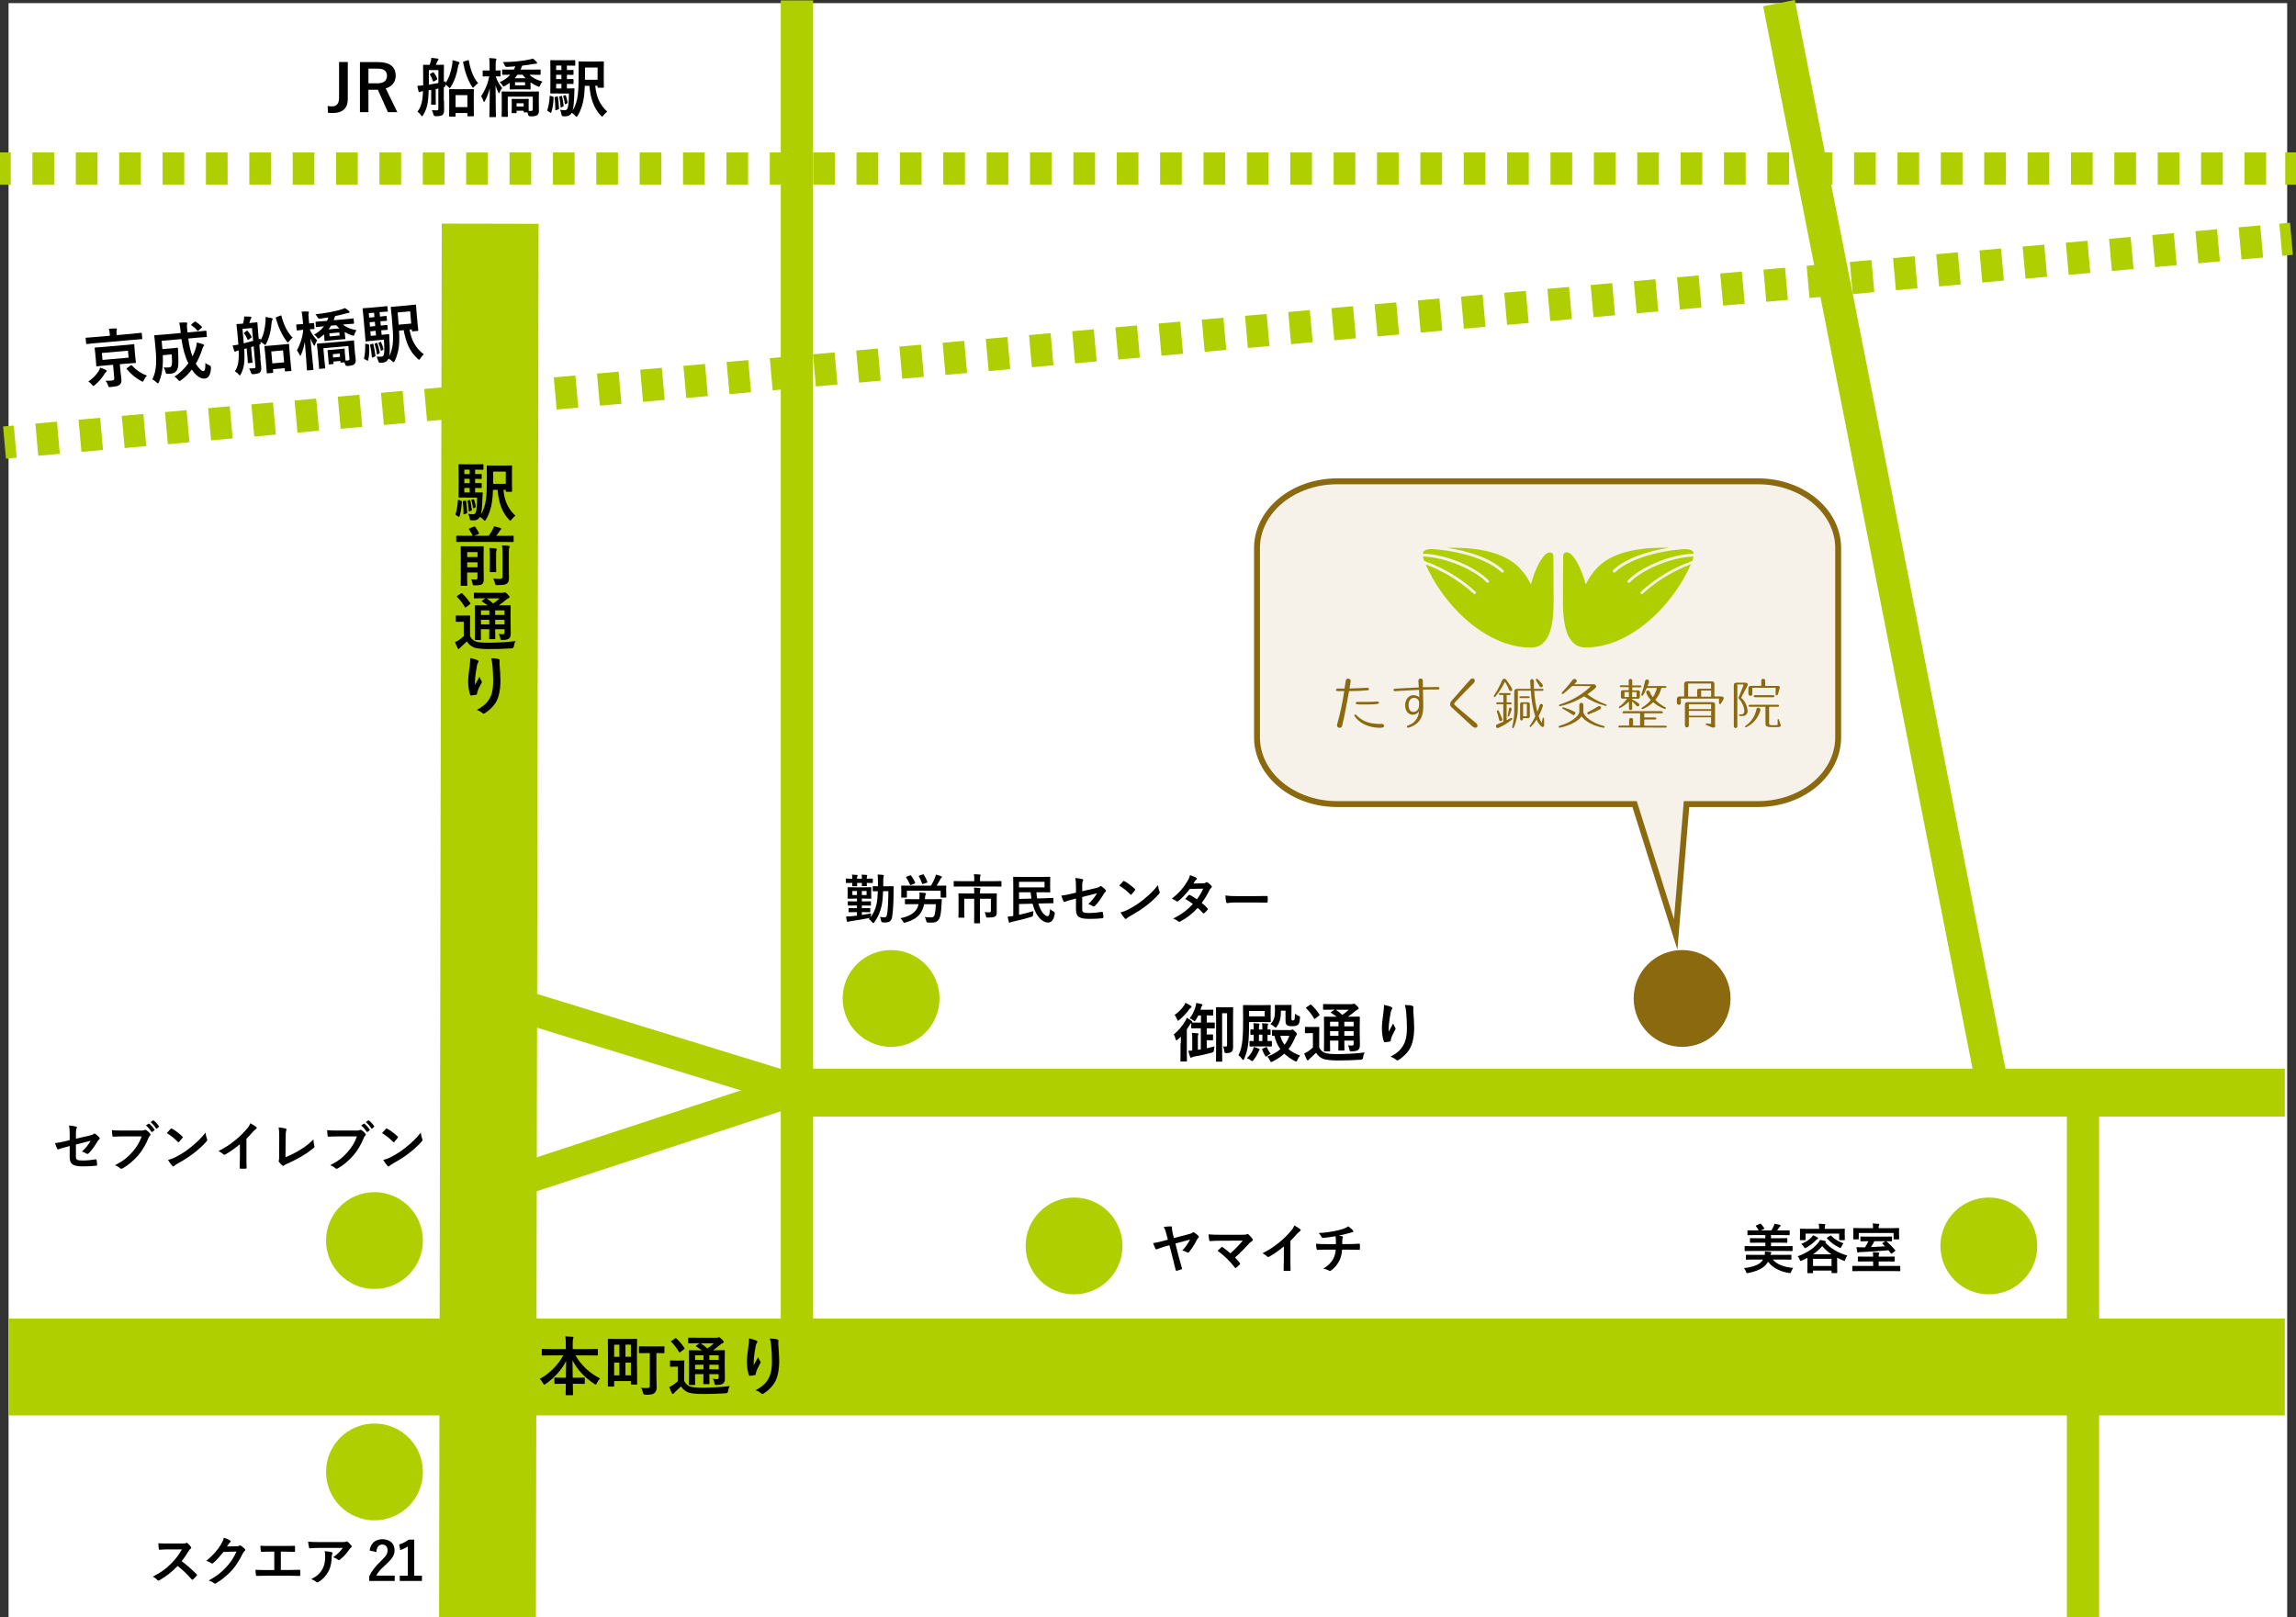 <?xml version="1.0" encoding="UTF-8"?><svg id="_イヤー_2" xmlns="http://www.w3.org/2000/svg" viewBox="0 0 426.67 300.6"><rect x="0" y="0" width="426.67" height="300.6" fill="#333333" stroke="none"/><defs><style>.cls-1,.cls-2,.cls-3,.cls-4,.cls-5{stroke-miterlimit:10;}.cls-1,.cls-2,.cls-4,.cls-5{fill:none;stroke:#b0cf01;}.cls-1,.cls-4{stroke-width:6px;}.cls-6{fill:#fff;}.cls-7{fill:#b0cf01;}.cls-8{fill:#b0cf00;}.cls-9{fill:#8a690f;}.cls-2{stroke-width:8.9px;}.cls-3{fill:#f7f2e9;stroke:#8a690f;stroke-width:1.1px;}.cls-4{stroke-dasharray:0 0 4.03 4.03;}.cls-5{stroke-width:18px;}</style></defs><g id="_イヤー_1-2"><rect class="cls-6" x="1.59" y=".58" width="423.44" height="300"/><line class="cls-5" x1="1.59" y1="254.08" x2="424.59" y2="254.08"/><polyline class="cls-2" points="147.59 203.08 205.55 203.08 243.51 203.08 264.32 203.08 306.36 203.08 424.59 203.08"/><line class="cls-5" x1="90.59" y1="300.58" x2="91.09" y2="41.58"/><g><path d="M85.65,93.06c.17,.06,.17,.07,.17,.2-.04,.96-.16,1.91-.42,2.7-.05,.13-.12,.13-.22,.07l-.42-.28c-.14-.07-.14-.11-.1-.23,.24-.72,.37-1.54,.43-2.51,.01-.14,.04-.13,.19-.08l.36,.12Zm.94-.6c-.82,0-1.13,.02-1.26,.02-.12,0-.13-.01-.13-.14,0-.07,.02-.52,.02-1.46v-2.99c0-.95-.02-1.39-.02-1.48,0-.12,.01-.13,.13-.13,.13,0,.44,.02,1.26,.02h1.93c.78,0,1.12-.02,1.19-.02,.12,0,.13,.01,.13,.13v.77c0,.12-.01,.13-.13,.13-.07,0-.41-.02-1.19-.02h-.23v.83c.76,0,1.03-.02,1.1-.02,.12,0,.13,.01,.13,.13v.66c0,.12-.01,.13-.13,.13-.07,0-.35-.01-1.1-.02v.8c.74,0,1.03-.01,1.1-.01,.12,0,.13,0,.13,.12v.67c0,.12-.01,.13-.13,.13-.07,0-.35-.01-1.1-.02v.85h.22c.76,0,.98-.02,1.06-.02,.11,0,.14,.02,.13,.16l-.04,.79c-.05,1.72-.14,2.6-.31,3.17,.52-.8,.82-1.75,.96-2.87,.13-.97,.16-2.18,.16-4.26,0-1.24-.02-1.8-.02-1.87,0-.12,.01-.13,.14-.13,.07,0,.38,.02,1.34,.02h1.75c.95,0,1.27-.02,1.34-.02,.13,0,.14,.01,.14,.13,0,.07-.02,.42-.02,1.2v2.25c0,.79,.02,1.1,.02,1.19,0,.12-.01,.13-.14,.13h-.91c-.12,0-.13-.02-.13-.14v-.23h-.42c.17,1.99,.83,3.54,2.22,4.8-.22,.16-.48,.43-.71,.71-.11,.16-.17,.23-.23,.23s-.12-.06-.24-.19c-1.38-1.45-1.93-3.26-2.13-5.54h-.86c-.02,.84-.08,1.51-.17,2.18-.16,1.15-.53,2.35-1.14,3.36-.1,.14-.14,.22-.2,.22s-.13-.07-.25-.19c-.22-.24-.44-.43-.65-.56-.24,.44-.66,.66-1.16,.66-.16,0-.36,0-.52-.01q-.19-.02-.26-.4c-.05-.34-.13-.58-.24-.8,.36,.05,.64,.07,.89,.07s.38-.1,.49-.31c.13-.3,.24-1.01,.26-2.78h-2.06Zm-.14,.58c.14-.02,.17-.02,.18,.1,.08,.67,.17,1.38,.19,2.12,0,.12-.01,.13-.14,.18l-.37,.13c-.14,.05-.17,.05-.17-.08,0-.82-.05-1.52-.13-2.21-.02-.13,0-.14,.14-.18l.3-.06Zm.82-4.92v-.83h-.98v.83h.98Zm0,1.68v-.8h-.98v.8h.98Zm0,1.74v-.85h-.98v.85h.98Zm-.04,1.4c.12-.05,.14-.04,.17,.08,.12,.53,.2,1.08,.28,1.71,.01,.11,0,.14-.14,.2l-.25,.11c-.13,.06-.16,.06-.17-.07-.05-.64-.13-1.27-.25-1.79-.02-.12-.01-.12,.12-.17l.25-.08Zm.71-.13c.11-.04,.12-.02,.16,.07,.13,.36,.24,.77,.32,1.26,.01,.1,.01,.12-.1,.18l-.25,.13c-.12,.06-.14,.04-.16-.06-.08-.54-.17-.97-.3-1.36-.04-.11-.02-.12,.1-.16l.23-.07Zm3.71-5.16v1.06c0,.46,0,.85-.01,1.22h2.35v-2.28h-2.34Z"/><path d="M86.41,100.72c-1.06,0-1.43,.02-1.5,.02-.12,0-.13-.01-.13-.14v-.91c0-.12,.01-.13,.13-.13,.07,0,.44,.02,1.5,.02h1.42c-.2-.43-.37-.74-.67-1.19-.07-.11-.05-.13,.08-.19l.82-.31c.17-.06,.18-.06,.25,.05,.28,.37,.49,.71,.7,1.15,.05,.11,.05,.12-.13,.19l-.76,.3h2.7c.28-.4,.52-.77,.73-1.16,.11-.22,.18-.4,.23-.6,.42,.1,.86,.2,1.2,.32,.11,.05,.17,.08,.17,.17,0,.06-.05,.11-.11,.16-.08,.06-.14,.13-.32,.42-.13,.2-.3,.44-.49,.7h1.58c1.07,0,1.44-.02,1.51-.02,.12,0,.13,.01,.13,.13v.91c0,.13-.01,.14-.13,.14-.07,0-.44-.02-1.51-.02h-7.39Zm3.47,5.22c0,.61,.02,1.25,.02,1.61,0,.46-.04,.78-.29,1-.18,.16-.48,.24-1.36,.25-.38,0-.38,.01-.44-.36-.06-.3-.14-.56-.28-.77,.32,.02,.49,.04,.8,.04s.4-.07,.4-.31v-1h-1.92v.84c0,.98,.02,1.46,.02,1.52,0,.12-.01,.13-.13,.13h-.96c-.12,0-.13-.01-.13-.13,0-.07,.02-.53,.02-1.56v-3.96c0-1.03-.02-1.51-.02-1.6,0-.11,.01-.12,.13-.12,.08,0,.37,.02,1.26,.02h1.51c.89,0,1.18-.02,1.25-.02,.12,0,.13,.01,.13,.12,0,.07-.02,.62-.02,1.69v2.6Zm-3.06-3.32v.92h1.92v-.92h-1.92Zm1.92,2.82v-.92h-1.92v.92h1.92Zm2.28-1.9c0-.7-.01-1.14-.08-1.7,.43,.01,.79,.05,1.2,.1,.12,.01,.17,.06,.17,.13,0,.1-.05,.19-.07,.28-.05,.17-.05,.41-.05,1.19v1.42c0,.8,.02,1.19,.02,1.26,0,.12-.01,.12-.13,.12h-.95c-.12,0-.13,0-.13-.12,0-.08,.02-.46,.02-1.26v-1.4Zm3.54,1.77c0,.85,.02,1.49,.02,2.09s-.11,.89-.42,1.09c-.32,.2-.65,.26-1.73,.26-.37,0-.37,.01-.46-.37-.07-.34-.17-.6-.32-.84,.42,.05,.76,.06,1.21,.06,.37,0,.52-.08,.52-.47v-4.14c0-.68-.02-1.2-.1-1.62,.44,.01,.83,.04,1.24,.08,.12,.01,.19,.07,.19,.13,0,.1-.05,.17-.08,.25-.06,.14-.07,.4-.07,1.15v2.31Z"/><path d="M87.34,118.21c.25,.49,.52,.78,1.02,1,.41,.17,1.21,.25,2.25,.25,1.54,0,3.42-.08,5.21-.3-.17,.24-.28,.61-.32,.95q-.06,.38-.44,.4c-1.54,.1-3,.13-4.26,.13s-2.39-.12-2.82-.34c-.54-.26-.92-.59-1.21-1.09-.37,.36-.77,.72-1.14,1.07-.13,.12-.19,.18-.24,.24-.05,.08-.1,.12-.17,.12-.05,0-.12-.06-.17-.16-.17-.31-.32-.7-.49-1.13,.3-.14,.47-.24,.7-.38,.32-.2,.62-.46,.92-.74v-2.67h-.5c-.62,0-.78,.02-.84,.02-.13,0-.14-.01-.14-.14v-.91c0-.12,.01-.13,.14-.13,.06,0,.22,.02,.84,.02h.7c.62,0,.8-.02,.86-.02,.12,0,.13,.01,.13,.13,0,.07-.02,.41-.02,1.14v2.55Zm-1.7-7.9c.06-.04,.11-.06,.14-.06s.07,.02,.12,.07c.55,.5,1.04,1.09,1.48,1.76,.07,.11,.07,.13-.07,.24l-.67,.52c-.07,.05-.12,.08-.16,.08s-.06-.04-.1-.1c-.43-.73-.92-1.37-1.44-1.87-.1-.08-.08-.12,.05-.2l.65-.44Zm9.25,5.7c0,.73,.02,1.3,.02,1.7,0,.46-.06,.73-.3,.95-.19,.16-.46,.28-1.22,.29-.36,0-.35,0-.41-.28-.07-.36-.16-.65-.31-.83,.29,.02,.55,.04,.76,.04,.24,0,.32-.08,.32-.35v-.58h-1.73v.32c0,.91,.02,1.32,.02,1.39,0,.13-.01,.14-.12,.14h-.89c-.12,0-.13-.01-.13-.14,0-.07,.02-.48,.02-1.39v-.32h-1.56v.46c0,.91,.02,1.34,.02,1.42,0,.12-.01,.13-.13,.13h-.88c-.13,0-.14-.01-.14-.13,0-.08,.02-.48,.02-1.4v-3.37c0-.94-.02-1.34-.02-1.43,0-.12,.01-.13,.14-.13,.06,0,.47,.02,1.6,.02h.65c-.31-.25-.66-.47-1.03-.7-.05-.04-.07-.06-.07-.1s.04-.07,.1-.12l.59-.4h-.44c-1.13,0-1.5,.02-1.57,.02-.12,0-.13-.01-.13-.12v-.8c0-.13,.01-.14,.13-.14,.07,0,.44,.02,1.57,.02h3.56c.16,0,.25-.01,.31-.04,.08-.04,.12-.05,.18-.05,.1,0,.2,.08,.49,.35,.29,.28,.37,.4,.37,.52,0,.11-.07,.18-.2,.23-.12,.04-.24,.11-.46,.3-.42,.36-.82,.67-1.31,1.02h.44c1.14,0,1.54-.02,1.62-.02,.12,0,.13,.01,.13,.13,0,.07-.02,.56-.02,1.54v1.85Zm-3.96-1.71v-.85h-1.56v.85h1.56Zm0,1.75v-.85h-1.56v.85h1.56Zm-.49-4.83c.42,.28,.82,.59,1.21,.95,.42-.29,.79-.58,1.2-.95h-2.41Zm1.58,2.23v.85h1.73v-.85h-1.73Zm1.73,2.6v-.85h-1.73v.85h1.73Z"/><path d="M88.71,122.71c.16,.06,.23,.13,.23,.24,0,.07-.02,.12-.08,.19-.08,.1-.14,.26-.22,.56-.17,.82-.26,1.67-.34,2.29-.02,.43-.06,.89-.04,1.32,.26-.47,.52-.92,.84-1.54,.11,.36,.23,.58,.37,.78,.06,.07,.07,.13,.07,.19,0,.1-.05,.19-.12,.3-.26,.5-.54,1.01-.71,1.54-.04,.11-.05,.22-.06,.36,0,.12-.05,.17-.16,.19-.14,.04-.66,.11-.96,.14-.08,.01-.14-.07-.17-.16-.19-.52-.36-1.44-.36-2.43,0-.8,.13-1.79,.29-2.99,.05-.42,.1-.83,.1-1.37,.54,.11,1,.23,1.31,.37Zm3.9-.2c.24,.06,.26,.12,.24,.32-.02,.17-.02,.38-.02,.55,.08,1.14,.17,2.23,.17,3.09,0,1.7-.28,3.18-.91,4.16-.47,.74-1.22,1.45-1.98,1.93-.08,.06-.17,.08-.24,.08-.08,0-.16-.04-.25-.13-.26-.23-.64-.44-1.02-.55,.97-.54,1.56-.97,2.04-1.61,.7-.95,1.01-1.93,1.01-3.83,0-.85-.06-2.1-.14-2.87-.06-.59-.12-.89-.25-1.31,.53,.02,1.02,.05,1.37,.14Z"/></g><line class="cls-1" x1="148.09" y1="254.58" x2="148.09" y2=".08"/><g><line class="cls-1" x1=".84" y1="82.26" x2="2.83" y2="82.08"/><line class="cls-4" x1="6.84" y1="81.72" x2="421.84" y2="44.74"/><line class="cls-1" x1="423.84" y1="44.56" x2="425.83" y2="44.38"/></g><g><line class="cls-1" y1="31.32" x2="2" y2="31.32"/><line class="cls-4" x1="6.03" y1="31.32" x2="422.66" y2="31.32"/><line class="cls-1" x1="424.67" y1="31.32" x2="426.67" y2="31.32"/></g><line class="cls-1" x1="370.59" y1="203.58" x2="330.59" y2=".58"/><line class="cls-1" x1="89.59" y1="221.58" x2="147.59" y2="202.58"/><line class="cls-1" x1="95.59" y1="186.58" x2="147.59" y2="202.58"/><line class="cls-1" x1="387.09" y1="300.58" x2="387.09" y2="203.58"/><circle class="cls-7" cx="69.59" cy="230.58" r="9"/><circle class="cls-7" cx="199.59" cy="231.58" r="9"/><circle class="cls-7" cx="369.59" cy="231.58" r="9"/><circle class="cls-9" cx="312.59" cy="185.58" r="9"/><circle class="cls-7" cx="165.59" cy="185.58" r="9"/><circle class="cls-7" cx="69.59" cy="273.58" r="9"/><g><path d="M102.35,251.92c-1.09,0-1.46,.02-1.54,.02-.12,0-.13-.01-.13-.13v-.96c0-.12,.01-.13,.13-.13,.07,0,.44,.02,1.54,.02h2.79v-.8c0-.68-.01-1.09-.08-1.56,.43,.01,.9,.04,1.32,.08,.11,.01,.18,.06,.18,.12,0,.11-.05,.22-.07,.31-.04,.16-.06,.37-.06,1.01v.84h2.99c1.09,0,1.48-.02,1.55-.02,.12,0,.13,.01,.13,.13v.96c0,.12-.01,.13-.13,.13-.07,0-.46-.02-1.55-.02h-2.48c1.08,1.85,2.63,3.31,4.57,4.28-.22,.23-.42,.53-.59,.86-.1,.19-.14,.29-.23,.29-.05,0-.13-.05-.25-.13-1.68-1.12-3.12-2.52-4.05-4.39,0,1,.02,2.17,.04,3.24h.62c1.06,0,1.4-.02,1.48-.02,.13,0,.14,.01,.14,.13v.91c0,.12-.01,.13-.14,.13-.07,0-.42-.02-1.48-.02h-.6c.01,1.02,.04,1.8,.04,2,0,.11-.01,.12-.13,.12h-1.12c-.12,0-.13-.01-.13-.12,0-.2,.01-.98,.04-2h-.52c-1.06,0-1.4,.02-1.48,.02-.12,0-.13-.01-.13-.13v-.91c0-.12,.01-.13,.13-.13,.07,0,.42,.02,1.48,.02h.53c.02-1.02,.04-2.12,.04-3.11-.86,1.74-2.28,3.19-3.78,4.26-.13,.1-.22,.14-.28,.14-.07,0-.13-.07-.23-.26-.18-.34-.37-.59-.62-.8,1.68-.91,3.35-2.47,4.38-4.38h-2.3Z"/><path d="M118.38,253.74c0,2.87,.02,3.41,.02,3.48,0,.12-.01,.13-.13,.13h-.9c-.12,0-.13-.01-.13-.13v-.52h-3.11v.89c0,.12-.01,.13-.12,.13h-.92c-.12,0-.13-.01-.13-.13,0-.08,.02-.65,.02-3.66v-2.13c0-2.13-.02-2.75-.02-2.82,0-.12,.01-.13,.13-.13,.08,0,.43,.02,1.46,.02h2.25c1.03,0,1.38-.02,1.46-.02,.12,0,.13,.01,.13,.13,0,.07-.02,.68-.02,2.82v1.94Zm-4.25-1.55h.97v-2.25h-.97v2.25Zm.97,3.44v-2.37h-.97v2.37h.97Zm1.13-5.7v2.25h1.01v-2.25h-1.01Zm1.01,5.7v-2.37h-1.01v2.37h1.01Zm3.12-4.14c-1.04,0-1.4,.02-1.48,.02-.13,0-.14-.01-.14-.14v-1c0-.12,.01-.13,.14-.13,.07,0,.43,.02,1.48,.02h1.49c1.04,0,1.4-.02,1.48-.02,.13,0,.14,.01,.14,.13v1c0,.13-.01,.14-.14,.14-.07,0-.42-.02-1.35-.02v4.33c0,.72,.04,1.38,.04,1.91,.01,.6-.08,.92-.41,1.2-.28,.23-.62,.32-1.68,.31q-.35,0-.44-.38c-.08-.37-.23-.7-.36-.92,.34,.04,.72,.05,1.08,.05,.42,0,.54-.1,.54-.47v-6.02h-.37Z"/><path d="M127.14,256.67c.25,.49,.52,.78,1.02,1,.41,.17,1.21,.25,2.25,.25,1.54,0,3.42-.08,5.21-.3-.17,.24-.28,.61-.32,.95q-.06,.38-.44,.4c-1.54,.1-3,.13-4.26,.13s-2.39-.12-2.82-.34c-.54-.26-.92-.59-1.21-1.09-.37,.36-.77,.72-1.14,1.07-.13,.12-.19,.18-.24,.24-.05,.08-.1,.12-.17,.12-.05,0-.12-.06-.17-.16-.17-.31-.32-.7-.49-1.13,.3-.14,.47-.24,.7-.38,.32-.2,.62-.46,.92-.74v-2.67h-.5c-.62,0-.78,.02-.84,.02-.13,0-.14-.01-.14-.14v-.91c0-.12,.01-.13,.14-.13,.06,0,.22,.02,.84,.02h.7c.62,0,.8-.02,.86-.02,.12,0,.13,.01,.13,.13,0,.07-.02,.41-.02,1.14v2.55Zm-1.7-7.9c.06-.04,.11-.06,.14-.06s.07,.02,.12,.07c.55,.5,1.04,1.09,1.48,1.76,.07,.11,.07,.13-.07,.24l-.67,.52c-.07,.05-.12,.08-.16,.08s-.06-.04-.1-.1c-.43-.73-.92-1.37-1.44-1.87-.1-.08-.08-.12,.05-.2l.65-.44Zm9.25,5.7c0,.73,.02,1.3,.02,1.7,0,.46-.06,.73-.3,.95-.19,.16-.46,.28-1.22,.29-.36,0-.35,0-.41-.28-.07-.36-.16-.65-.31-.83,.29,.02,.55,.04,.76,.04,.24,0,.32-.08,.32-.35v-.58h-1.73v.32c0,.91,.02,1.32,.02,1.39,0,.13-.01,.14-.12,.14h-.89c-.12,0-.13-.01-.13-.14,0-.07,.02-.48,.02-1.39v-.32h-1.56v.46c0,.91,.02,1.34,.02,1.42,0,.12-.01,.13-.13,.13h-.88c-.13,0-.14-.01-.14-.13,0-.08,.02-.48,.02-1.4v-3.37c0-.94-.02-1.34-.02-1.43,0-.12,.01-.13,.14-.13,.06,0,.47,.02,1.6,.02h.65c-.31-.25-.66-.47-1.03-.7-.05-.04-.07-.06-.07-.1s.04-.07,.1-.12l.59-.4h-.44c-1.13,0-1.5,.02-1.57,.02-.12,0-.13-.01-.13-.12v-.8c0-.13,.01-.14,.13-.14,.07,0,.44,.02,1.57,.02h3.56c.16,0,.25-.01,.31-.04,.08-.04,.12-.05,.18-.05,.1,0,.2,.08,.49,.35,.29,.28,.37,.4,.37,.52,0,.11-.07,.18-.2,.23-.12,.04-.24,.11-.46,.3-.42,.36-.82,.67-1.31,1.02h.44c1.14,0,1.54-.02,1.62-.02,.12,0,.13,.01,.13,.13,0,.07-.02,.56-.02,1.54v1.85Zm-3.96-1.71v-.85h-1.56v.85h1.56Zm0,1.75v-.85h-1.56v.85h1.56Zm-.49-4.83c.42,.28,.82,.59,1.21,.95,.42-.29,.79-.58,1.2-.95h-2.41Zm1.58,2.23v.85h1.73v-.85h-1.73Zm1.73,2.6v-.85h-1.73v.85h1.73Z"/><path d="M140.51,249.16c.16,.06,.23,.13,.23,.24,0,.07-.02,.12-.08,.19-.08,.1-.14,.26-.22,.56-.17,.82-.26,1.67-.34,2.29-.02,.43-.06,.89-.04,1.32,.26-.47,.52-.92,.84-1.54,.11,.36,.23,.58,.37,.78,.06,.07,.07,.13,.07,.19,0,.1-.05,.19-.12,.3-.26,.5-.54,1.01-.71,1.54-.04,.11-.05,.22-.06,.36,0,.12-.05,.17-.16,.19-.14,.04-.66,.11-.96,.14-.08,.01-.14-.07-.17-.16-.19-.52-.36-1.44-.36-2.43,0-.8,.13-1.79,.29-2.99,.05-.42,.1-.83,.1-1.37,.54,.11,1,.23,1.31,.37Zm3.9-.2c.24,.06,.26,.12,.24,.32-.02,.17-.02,.38-.02,.55,.08,1.14,.17,2.23,.17,3.09,0,1.7-.28,3.18-.91,4.16-.47,.74-1.22,1.45-1.98,1.93-.08,.06-.17,.08-.24,.08-.08,0-.16-.04-.25-.13-.26-.23-.64-.44-1.02-.55,.97-.54,1.56-.97,2.04-1.61,.7-.95,1.01-1.93,1.01-3.83,0-.85-.06-2.1-.14-2.87-.06-.59-.12-.89-.25-1.31,.53,.02,1.02,.05,1.37,.14Z"/></g><g><path d="M219.43,193.94c0-.35,.01-.83,.02-1.25-.18,.18-.37,.36-.58,.53-.12,.1-.2,.14-.25,.14-.07,0-.11-.07-.16-.24-.08-.34-.22-.68-.34-.85,.92-.74,1.58-1.57,2.12-2.46,.11-.18,.23-.42,.3-.64,.3,.17,.59,.35,.85,.55,.11,.08,.17,.14,.17,.23,0,.05-.01,.08-.04,.11,.08,0,.36,.01,1.3,.01h.36v-1.33h-.5c-.13,.28-.29,.56-.47,.83-.11,.17-.16,.24-.23,.24-.06,0-.13-.06-.26-.18-.22-.16-.42-.28-.64-.35,.49-.62,.85-1.37,1.08-2.16,.07-.26,.11-.48,.12-.7,.34,.05,.71,.12,.98,.2,.13,.04,.2,.08,.2,.17s-.05,.13-.12,.2c-.07,.08-.11,.2-.17,.43l-.08,.26h.96c.91,0,1.21-.02,1.28-.02,.12,0,.13,.01,.13,.12v.84c0,.12-.01,.13-.13,.13-.07,0-.35-.01-1.08-.02v1.33h.07c.94,0,1.22-.01,1.29-.01,.12,0,.13,.01,.13,.12v.84c0,.13-.01,.14-.13,.14-.07,0-.36-.02-1.29-.02h-.07v1.15h.55c.36,0,.43-.02,.5-.02,.11,0,.12,.01,.12,.13v.84c0,.12-.01,.13-.12,.13-.07,0-.14-.02-.5-.02h-.55v1.5c.47-.11,.95-.23,1.46-.36-.06,.24-.1,.43-.11,.68q-.04,.4-.38,.49c-1.25,.34-2.19,.54-3.3,.73-.18,.04-.34,.08-.41,.14-.06,.05-.12,.08-.19,.08s-.12-.06-.16-.16c-.12-.34-.25-.78-.34-1.14,.26,0,.49-.01,.74-.04v-2.24c0-.46-.01-.73-.06-1.04,.32,.01,.74,.04,1.03,.07,.11,.01,.18,.05,.18,.11,0,.07-.02,.12-.06,.19-.04,.07-.05,.24-.05,.67v2.1c.18-.02,.36-.05,.55-.08v-3.92h-.36c-.94,0-1.21,.02-1.28,.02-.13,0-.14-.01-.14-.14v-.86c-.1,.07-.18,.19-.3,.38-.16,.26-.32,.54-.52,.8v4.35c0,.96,.02,1.42,.02,1.49,0,.12-.01,.13-.13,.13h-.96c-.11,0-.12-.01-.12-.13,0-.07,.02-.53,.02-1.49v-1.76Zm1.83-7.02c.11,.08,.17,.13,.17,.22,0,.07-.04,.13-.12,.17-.12,.05-.22,.17-.36,.35-.47,.66-1.09,1.31-1.79,1.91-.12,.1-.19,.14-.25,.14-.07,0-.11-.07-.18-.26-.12-.32-.3-.62-.44-.82,.64-.43,1.25-1.03,1.7-1.68,.16-.23,.23-.38,.3-.56,.35,.14,.66,.32,.97,.54Zm7.88,5.78c0,.62,.01,1.22,.01,1.64,0,.54-.01,.88-.23,1.1-.19,.19-.46,.29-.98,.29-.37,0-.37-.01-.42-.37-.05-.36-.12-.59-.24-.88,.28,.04,.35,.04,.49,.04,.18,0,.26-.07,.26-.35v-5.84h-.92v6.81c0,1.33,.02,2,.02,2.06,0,.12-.01,.13-.13,.13h-.9c-.12,0-.13-.01-.13-.13,0-.07,.02-.82,.02-2.36v-5.12c0-1.55-.02-2.3-.02-2.39,0-.12,.01-.13,.13-.13,.08,0,.3,.02,1,.02h.95c.7,0,.92-.02,.98-.02,.12,0,.13,.01,.13,.13,0,.07-.02,.71-.02,1.96v3.41Z"/><path d="M232.12,189.95c0,.79,0,2.46-.13,3.79-.1,.97-.34,2.09-.78,3.06-.06,.14-.11,.22-.17,.22s-.13-.07-.22-.19c-.22-.3-.47-.55-.67-.7,.43-.84,.62-1.67,.74-2.88,.11-1.15,.12-2.53,.12-3.83,0-1.67-.02-2.42-.02-2.49,0-.12,.01-.13,.14-.13,.07,0,.41,.02,1.4,.02h2.09c.98,0,1.33-.02,1.4-.02,.12,0,.13,.01,.13,.13,0,.07-.02,.31-.02,.91v1.12c0,.59,.02,.82,.02,.89,0,.12-.01,.13-.13,.13-.07,0-.42-.02-1.4-.02h-2.51Zm.67,5.25c.08-.16,.14-.38,.19-.61,.37,.1,.65,.19,.92,.31,.11,.05,.19,.1,.19,.16,0,.05-.01,.08-.08,.16-.06,.06-.1,.18-.18,.36-.23,.47-.5,.97-.88,1.42-.12,.14-.18,.22-.26,.22-.06,0-.14-.05-.28-.16-.2-.16-.46-.3-.7-.38,.53-.5,.83-.96,1.07-1.46Zm2.23-7.3h-2.9v1.01h2.9v-1.01Zm-2.04,3.25c0-.55-.02-.74-.06-.98,.34,.01,.68,.04,.98,.07,.11,.01,.17,.05,.17,.11s-.04,.11-.07,.17-.05,.23-.05,.64v.19h.64v-.19c0-.55-.02-.74-.06-.98,.34,.01,.68,.04,.97,.07,.11,.01,.17,.05,.17,.11s-.04,.11-.07,.17c-.04,.06-.05,.23-.05,.64v.19c.3-.01,.4-.02,.44-.02,.12,0,.13,.01,.13,.14v.74c0,.12-.01,.13-.13,.13-.05,0-.14-.01-.44-.01v1.16c.43,0,.61-.02,.67-.02,.13,0,.14,.01,.14,.14v.76c0,.12-.01,.13-.14,.13-.07,0-.38-.02-1.33-.02h-1.61c-.55,0-.86,.02-.94,.02-.13,0-.14-.01-.14-.13v-.76c0-.13,.01-.14,.14-.14,.06,0,.26,.02,.64,.02v-1.18c-.3,.01-.44,.02-.49,.02-.12,0-.13-.01-.13-.13v-.74c0-.13,.01-.14,.13-.14,.05,0,.19,.02,.49,.02v-.19Zm1.61,2.34v-1.18h-.64v1.18h.64Zm.66,1.15c.12-.06,.16-.06,.2,.06,.17,.38,.29,.66,.68,1.15-.25,.11-.43,.24-.62,.4-.11,.08-.18,.13-.24,.13-.07,0-.12-.07-.23-.24-.2-.34-.32-.62-.48-1.04-.06-.13-.04-.14,.12-.22l.56-.24Zm4.49-3.18c.12,0,.2-.02,.26-.05,.04-.02,.1-.06,.17-.06,.1,0,.24,.11,.48,.34,.28,.28,.36,.42,.36,.5,0,.11-.02,.16-.1,.23-.06,.06-.12,.16-.22,.37-.35,.82-.73,1.55-1.25,2.21,.55,.47,1.26,.85,2.16,1.2-.2,.22-.38,.5-.49,.79-.1,.23-.13,.32-.23,.32-.06,0-.14-.05-.28-.11-.77-.4-1.4-.85-1.94-1.37-.58,.54-1.27,1.02-2.16,1.46-.13,.06-.22,.1-.28,.1-.1,0-.13-.08-.23-.29-.14-.31-.3-.53-.49-.72,1.02-.36,1.82-.83,2.43-1.38-.53-.72-.89-1.55-1.1-2.48-.19,.01-.29,.01-.32,.01-.12,0-.13-.01-.13-.14v-.84c0-.11,.01-.12,.13-.12,.07,0,.38,.02,1.33,.02h1.88Zm-1.7-3.62c0,1.48-.22,2.17-.74,2.93-.11,.14-.17,.23-.24,.23s-.16-.07-.3-.2c-.22-.2-.43-.34-.67-.44,.65-.67,.84-1.26,.84-2.57,0-.53-.02-.8-.02-.89,0-.12,.01-.12,.14-.12,.07,0,.25,.01,.94,.01h.92c.68,0,.9-.01,.97-.01,.12,0,.13,0,.13,.12,0,.08-.02,.38-.02,1.01v1.45c0,.14,0,.2,.05,.25,.05,.05,.1,.06,.23,.06s.22-.04,.26-.13c.07-.14,.1-.4,.12-1.12,.23,.18,.43,.3,.71,.4,.2,.07,.24,.11,.22,.36-.06,.72-.13,1.04-.34,1.26-.22,.2-.48,.29-1.08,.29-.48,0-.78-.01-1.01-.2-.18-.16-.26-.41-.26-.83v-1.85h-.84Zm-.12,4.68c.18,.66,.44,1.21,.79,1.68,.41-.53,.68-1.09,.89-1.68h-1.68Z"/><path d="M245.14,194.67c.25,.49,.52,.78,1.02,1,.41,.17,1.21,.25,2.25,.25,1.54,0,3.42-.08,5.21-.3-.17,.24-.28,.61-.32,.95q-.06,.38-.44,.4c-1.54,.1-3,.13-4.26,.13s-2.39-.12-2.82-.34c-.54-.26-.92-.59-1.21-1.09-.37,.36-.77,.72-1.14,1.07-.13,.12-.19,.18-.24,.24-.05,.08-.1,.12-.17,.12-.05,0-.12-.06-.17-.16-.17-.31-.32-.7-.49-1.13,.3-.14,.47-.24,.7-.38,.32-.2,.62-.46,.92-.74v-2.67h-.5c-.62,0-.78,.02-.84,.02-.13,0-.14-.01-.14-.14v-.91c0-.12,.01-.13,.14-.13,.06,0,.22,.02,.84,.02h.7c.62,0,.8-.02,.86-.02,.12,0,.13,.01,.13,.13,0,.07-.02,.41-.02,1.14v2.55Zm-1.7-7.9c.06-.04,.11-.06,.14-.06s.07,.02,.12,.07c.55,.5,1.04,1.09,1.48,1.76,.07,.11,.07,.13-.07,.24l-.67,.52c-.07,.05-.12,.08-.16,.08s-.06-.04-.1-.1c-.43-.73-.92-1.37-1.44-1.87-.1-.08-.08-.12,.05-.2l.65-.44Zm9.25,5.7c0,.73,.02,1.3,.02,1.7,0,.46-.06,.73-.3,.95-.19,.16-.46,.28-1.22,.29-.36,0-.35,0-.41-.28-.07-.36-.16-.65-.31-.83,.29,.02,.55,.04,.76,.04,.24,0,.32-.08,.32-.35v-.58h-1.73v.32c0,.91,.02,1.32,.02,1.39,0,.13-.01,.14-.12,.14h-.89c-.12,0-.13-.01-.13-.14,0-.07,.02-.48,.02-1.39v-.32h-1.56v.46c0,.91,.02,1.34,.02,1.42,0,.12-.01,.13-.13,.13h-.88c-.13,0-.14-.01-.14-.13,0-.08,.02-.48,.02-1.4v-3.37c0-.94-.02-1.34-.02-1.43,0-.12,.01-.13,.14-.13,.06,0,.47,.02,1.6,.02h.65c-.31-.25-.66-.47-1.03-.7-.05-.04-.07-.06-.07-.1s.04-.07,.1-.12l.59-.4h-.44c-1.13,0-1.5,.02-1.57,.02-.12,0-.13-.01-.13-.12v-.8c0-.13,.01-.14,.13-.14,.07,0,.44,.02,1.57,.02h3.56c.16,0,.25-.01,.31-.04,.08-.04,.12-.05,.18-.05,.1,0,.2,.08,.49,.35,.29,.28,.37,.4,.37,.52,0,.11-.07,.18-.2,.23-.12,.04-.24,.11-.46,.3-.42,.36-.82,.67-1.31,1.02h.44c1.14,0,1.54-.02,1.62-.02,.12,0,.13,.01,.13,.13,0,.07-.02,.56-.02,1.54v1.85Zm-3.96-1.71v-.85h-1.56v.85h1.56Zm0,1.75v-.85h-1.56v.85h1.56Zm-.49-4.83c.42,.28,.82,.59,1.21,.95,.42-.29,.79-.58,1.2-.95h-2.41Zm1.58,2.23v.85h1.73v-.85h-1.73Zm1.73,2.6v-.85h-1.73v.85h1.73Z"/><path d="M258.51,187.16c.16,.06,.23,.13,.23,.24,0,.07-.02,.12-.08,.19-.08,.1-.14,.26-.22,.56-.17,.82-.26,1.67-.34,2.29-.02,.43-.06,.89-.04,1.32,.26-.47,.52-.92,.84-1.54,.11,.36,.23,.58,.37,.78,.06,.07,.07,.13,.07,.19,0,.1-.05,.19-.12,.3-.26,.5-.54,1.01-.71,1.54-.04,.11-.05,.22-.06,.36,0,.12-.05,.17-.16,.19-.14,.04-.66,.11-.96,.14-.08,.01-.14-.07-.17-.16-.19-.52-.36-1.44-.36-2.43,0-.8,.13-1.79,.29-2.99,.05-.42,.1-.83,.1-1.37,.54,.11,1,.23,1.31,.37Zm3.9-.2c.24,.06,.26,.12,.24,.32-.02,.17-.02,.38-.02,.55,.08,1.14,.17,2.23,.17,3.09,0,1.7-.28,3.18-.91,4.16-.47,.74-1.22,1.45-1.98,1.93-.08,.06-.17,.08-.24,.08-.08,0-.16-.04-.25-.13-.26-.23-.64-.44-1.02-.55,.97-.54,1.56-.97,2.04-1.61,.7-.95,1.01-1.93,1.01-3.83,0-.85-.06-2.1-.14-2.87-.06-.59-.12-.89-.25-1.31,.53,.02,1.02,.05,1.37,.14Z"/></g><g><path d="M64.63,18.4c0,1.88-1.16,2.61-2.79,2.61-.26,0-.55-.02-.89-.05l-.06-1.26c.35,.05,.61,.07,.85,.07,.76,0,1.27-.49,1.27-1.54v-6.7h1.62v6.86Z"/><path d="M70.23,11.54c2.27,0,3.3,.91,3.3,2.53,0,1.15-.65,2-1.85,2.36l2.15,4.41h-1.74l-1.88-4.17c-.13,0-.26,.01-.42,.01h-1.32v4.16h-1.58V11.54h3.35Zm-1.76,3.95h1.62c1.27,0,1.82-.53,1.82-1.39s-.47-1.34-1.75-1.34h-1.69v2.73Z"/><path d="M82.51,18.7c0,.54,.02,1.16,.02,1.66,0,.43-.06,.78-.3,1-.2,.17-.56,.23-1.26,.24q-.38,.01-.44-.37c-.07-.3-.17-.55-.28-.77,.44,.05,.71,.05,.98,.05,.17,0,.23-.08,.23-.32v-3.74l-.49,.11v1.8c0,.64,.02,.9,.02,.98,0,.12-.01,.13-.13,.13h-.62c-.12,0-.13-.01-.13-.13,0-.08,.02-.35,.02-.98v-1.66c-.16,.04-.31,.06-.47,.08-.06,2.41-.32,3.45-1.02,4.59-.1,.16-.17,.23-.23,.23-.05,0-.1-.04-.14-.12-.2-.34-.5-.61-.7-.72,.65-.83,.95-1.72,1.04-3.81-.05,0-.08,.01-.13,.01-.13,.02-.3,.06-.37,.11-.06,.04-.11,.07-.18,.07s-.12-.07-.16-.18c-.08-.32-.16-.67-.22-1.01,.37-.01,.65-.04,1.09-.08v-2.07c0-1.03-.02-1.56-.02-1.64,0-.11,.01-.12,.13-.12,.07,0,.32,.02,1.09,.02,.08-.22,.14-.41,.2-.61,.06-.23,.1-.42,.12-.7,.4,.04,.82,.1,1.19,.14,.08,.02,.14,.08,.14,.16,0,.08-.06,.14-.1,.19-.06,.06-.13,.17-.17,.26-.07,.2-.14,.38-.23,.55h.2c.83,0,1.09-.02,1.18-.02,.12,0,.13,.01,.13,.12,0,.07-.02,.61-.02,1.64v1.39l.34-.08c-.02,.11-.04,.24-.05,.37,.67-.91,1.06-2.22,1.25-3.39,.05-.26,.06-.52,.07-.89,.4,.08,.79,.2,1.08,.3,.14,.05,.22,.1,.22,.2,0,.06-.04,.13-.1,.2s-.12,.22-.17,.49c-.22,1.34-.61,2.57-1.32,3.73-.1,.18-.17,.25-.23,.25s-.11-.04-.17-.12c-.23-.25-.46-.42-.65-.52,0,.36,.01,.41-.28,.49v2.48Zm-1.04-5.67h-1.77v2.7c.59-.08,1.18-.19,1.77-.31v-2.39Zm-1.07,.43c.12-.07,.13-.07,.22,.04,.26,.35,.46,.67,.62,1.09,.05,.11,.05,.14-.08,.23l-.49,.29c-.14,.08-.17,.08-.22-.05-.16-.43-.3-.79-.53-1.12-.08-.12-.06-.13,.07-.22l.41-.26Zm3.2,8.22c-.13,0-.14-.01-.14-.12,0-.08,.02-.42,.02-2.23v-1.1c0-1.1-.02-1.45-.02-1.54,0-.12,.01-.13,.14-.13,.07,0,.37,.02,1.31,.02h1.7c.92,0,1.24-.02,1.32-.02,.12,0,.13,.01,.13,.13,0,.07-.02,.43-.02,1.34v1.25c0,1.8,.02,2.14,.02,2.21,0,.12-.01,.13-.13,.13h-.95c-.12,0-.13-.01-.13-.13v-.49h-2.19v.56c0,.11-.01,.12-.13,.12h-.92Zm1.06-1.77h2.19v-2.23h-2.19v2.23Zm2.25-8.71c.16-.05,.19-.05,.22,.08,.31,1.77,.84,3.14,1.73,4.2-.22,.11-.48,.35-.76,.66-.08,.1-.14,.16-.2,.16s-.12-.07-.22-.24c-.84-1.34-1.3-2.79-1.62-4.45-.02-.12,0-.14,.16-.19l.7-.22Z"/><path d="M91.07,21.78c-.12,0-.13-.01-.13-.13,0-.17,.07-2.47,.08-5.21-.23,.85-.53,1.62-.9,2.31-.07,.13-.11,.2-.16,.2-.04,0-.08-.06-.13-.2-.12-.34-.28-.66-.42-.85,.7-1.08,1.22-2.23,1.51-3.71h-.06c-.74,0-.97,.02-1.04,.02-.11,0-.12-.01-.12-.14v-.85c0-.12,.01-.13,.12-.13,.07,0,.3,.02,1.04,.02h.12v-.73c0-.71-.01-1.13-.07-1.58,.43,.01,.79,.04,1.15,.08,.11,.02,.19,.06,.19,.13,0,.1-.04,.16-.07,.24-.06,.16-.07,.34-.07,1.12v.74c.53,0,.72-.02,.78-.02,.13,0,.14,.01,.14,.13v.85c0,.13-.01,.14-.14,.14-.06,0-.25-.01-.77-.02,.23,.79,.7,1.52,1.19,2.18-.17,.22-.35,.5-.44,.76-.06,.14-.1,.2-.13,.2-.05,0-.1-.06-.16-.19-.2-.4-.36-.8-.49-1.27,.01,3.08,.07,5.6,.07,5.77,0,.12-.01,.13-.13,.13h-.96Zm3.65-6.39c-.28,.2-.56,.4-.86,.56-.14,.08-.22,.12-.28,.12-.08,0-.13-.07-.24-.26-.14-.22-.3-.41-.48-.54,.8-.34,1.45-.8,1.96-1.38-.95,.01-1.31,.02-1.37,.02-.12,0-.13-.01-.13-.13v-.72c0-.13,.01-.14,.13-.14,.07,0,.47,.02,1.63,.02h.4c.11-.19,.2-.4,.29-.61-.5,.05-1.02,.07-1.56,.1q-.31,.01-.43-.29c-.11-.26-.22-.46-.32-.6,1.94-.02,3.65-.2,4.93-.48,.25-.05,.44-.11,.64-.18,.24,.19,.43,.37,.66,.6,.08,.07,.12,.16,.12,.22,0,.08-.06,.14-.2,.14-.16,0-.36,.04-.53,.06-.64,.12-1.31,.22-2.03,.3-.1,.25-.2,.5-.32,.74h1.97c1.16,0,1.56-.02,1.63-.02,.12,0,.13,.01,.13,.14v.72c0,.12-.01,.13-.13,.13-.07,0-.47-.02-1.63-.02h-.3c.56,.59,1.37,.98,2.4,1.27-.17,.2-.31,.43-.42,.67-.1,.22-.13,.31-.22,.31-.05,0-.13-.05-.28-.11-.46-.19-.9-.44-1.29-.73v.53c0,.43,.02,.58,.02,.65,0,.13-.01,.14-.13,.14-.07,0-.34-.02-1.16-.02h-1.3c-.83,0-1.09,.02-1.16,.02-.13,0-.14-.01-.14-.14,0-.07,.02-.22,.02-.65v-.44Zm.5,5.65c-.13,0-.14-.01-.14-.13,0-.08,.02-.25,.02-1.25v-.48c0-.4-.02-.6-.02-.67,0-.13,.01-.14,.14-.14,.07,0,.28,.02,.92,.02h1.06c.66,0,.86-.02,.92-.02,.13,0,.14,.01,.14,.14,0,.07-.02,.25-.02,.54v.53c0,.62,0,.9,.01,1.04h.46c.19,0,.3-.07,.3-.31v-2.35h-4.65v2.48c0,.74,.02,1.09,.02,1.16,0,.11-.01,.12-.14,.12h-.89c-.12,0-.13-.01-.13-.12,0-.08,.02-.4,.02-1.16v-2.12c0-.77-.02-1.12-.02-1.19,0-.12,.01-.13,.13-.13,.07,0,.48,.02,1.62,.02h3.41c1.15,0,1.56-.02,1.63-.02,.13,0,.14,.01,.14,.13,0,.07-.02,.48-.02,1.28v.8c0,.48,.02,.89,.02,1.37,0,.31-.06,.6-.29,.8-.22,.18-.52,.24-1.29,.25q-.38,0-.44-.38c-.02-.13-.06-.25-.1-.36h-.58c-.13,0-.14-.01-.14-.13v-.18h-1.31v.32c0,.12-.01,.13-.13,.13h-.65Zm2.45-6.5c-.2-.2-.38-.42-.55-.65h-.97c-.16,.23-.32,.44-.52,.65h2.04Zm-.1,.74h-1.86v.58h1.86v-.58Zm-1.57,4.53h1.31v-.62h-1.31v.62Z"/><path d="M102.71,17.96c.17,.06,.17,.07,.17,.2-.04,.96-.16,1.91-.42,2.7-.05,.13-.12,.13-.22,.07l-.42-.28c-.14-.07-.14-.11-.1-.23,.24-.72,.37-1.54,.43-2.51,.01-.14,.04-.13,.19-.08l.36,.12Zm.94-.6c-.82,0-1.13,.02-1.26,.02-.12,0-.13-.01-.13-.14,0-.07,.02-.52,.02-1.46v-2.99c0-.95-.02-1.39-.02-1.48,0-.12,.01-.13,.13-.13,.13,0,.44,.02,1.26,.02h1.93c.78,0,1.12-.02,1.19-.02,.12,0,.13,.01,.13,.13v.77c0,.12-.01,.13-.13,.13-.07,0-.41-.02-1.19-.02h-.23v.83c.76,0,1.03-.02,1.1-.02,.12,0,.13,.01,.13,.13v.66c0,.12-.01,.13-.13,.13-.07,0-.35-.01-1.1-.02v.8c.74,0,1.03-.01,1.1-.01,.12,0,.13,0,.13,.12v.67c0,.12-.01,.13-.13,.13-.07,0-.35-.01-1.1-.02v.85h.22c.76,0,.98-.02,1.06-.02,.11,0,.14,.02,.13,.16l-.04,.79c-.05,1.72-.14,2.6-.31,3.17,.52-.8,.82-1.75,.96-2.87,.13-.97,.16-2.18,.16-4.26,0-1.24-.02-1.8-.02-1.87,0-.12,.01-.13,.14-.13,.07,0,.38,.02,1.34,.02h1.75c.95,0,1.27-.02,1.34-.02,.13,0,.14,.01,.14,.13,0,.07-.02,.42-.02,1.2v2.25c0,.79,.02,1.1,.02,1.19,0,.12-.01,.13-.14,.13h-.91c-.12,0-.13-.02-.13-.14v-.23h-.42c.17,1.99,.83,3.54,2.22,4.8-.22,.16-.48,.43-.71,.71-.11,.16-.17,.23-.23,.23s-.12-.06-.24-.19c-1.38-1.45-1.93-3.26-2.13-5.54h-.86c-.02,.84-.08,1.51-.17,2.18-.16,1.15-.53,2.35-1.14,3.36-.1,.14-.14,.22-.2,.22s-.13-.07-.25-.19c-.22-.24-.44-.43-.65-.56-.24,.44-.66,.66-1.16,.66-.16,0-.36,0-.52-.01q-.19-.02-.26-.4c-.05-.34-.13-.58-.24-.8,.36,.05,.64,.07,.89,.07s.38-.1,.49-.31c.13-.3,.24-1.01,.26-2.78h-2.06Zm-.14,.58c.14-.02,.17-.02,.18,.1,.08,.67,.17,1.38,.19,2.12,0,.12-.01,.13-.14,.18l-.37,.13c-.14,.05-.17,.05-.17-.08,0-.82-.05-1.52-.13-2.21-.02-.13,0-.14,.14-.18l.3-.06Zm.82-4.92v-.83h-.98v.83h.98Zm0,1.68v-.8h-.98v.8h.98Zm0,1.74v-.85h-.98v.85h.98Zm-.04,1.4c.12-.05,.14-.04,.17,.08,.12,.53,.2,1.08,.28,1.71,.01,.11,0,.14-.14,.2l-.25,.11c-.13,.06-.16,.06-.17-.07-.05-.64-.13-1.27-.25-1.79-.02-.12-.01-.12,.12-.17l.25-.08Zm.71-.13c.11-.04,.12-.02,.16,.07,.13,.36,.24,.77,.32,1.26,.01,.1,.01,.12-.1,.18l-.25,.13c-.12,.06-.14,.04-.16-.06-.08-.54-.17-.97-.3-1.36-.04-.11-.02-.12,.1-.16l.23-.07Zm3.71-5.16v1.06c0,.46,0,.85-.01,1.22h2.35v-2.28h-2.34Z"/></g><g><path d="M12.95,210.95c0-.79-.02-1.2-.13-1.76,.5,.04,.98,.11,1.29,.2,.13,.03,.19,.09,.19,.18,0,.04-.02,.1-.06,.16-.11,.21-.13,.42-.13,.89v1.03l2.61-.61c.44-.1,.53-.15,.71-.29,.05-.04,.1-.06,.14-.06,.05,0,.09,.02,.14,.06,.21,.13,.53,.41,.74,.65,.06,.06,.09,.12,.09,.18,0,.07-.05,.14-.13,.2-.14,.1-.22,.25-.31,.39-.51,.86-1.01,1.59-1.59,2.16-.09,.09-.17,.15-.26,.15-.06,0-.12-.02-.19-.07-.29-.17-.54-.3-.83-.38,.69-.6,1.18-1.27,1.63-2l-2.75,.7v2.27c0,.53,.18,.7,1.26,.7,.81,0,1.74-.1,2.42-.22,.14-.02,.15,.05,.17,.2,.05,.27,.09,.57,.09,.84,0,.1-.06,.14-.21,.15-.6,.07-1.29,.12-2.39,.12-1.91,0-2.5-.41-2.5-1.76v-2.02l-.64,.17c-.54,.14-1.1,.29-1.41,.43-.05,.02-.09,.04-.12,.04-.07,0-.11-.05-.16-.16-.14-.26-.29-.69-.4-1.02,.63-.08,1.2-.18,1.88-.35l.85-.21v-.96Z"/><path d="M22.72,211.22c-.65,0-1.22,.03-1.65,.05-.13,.01-.17-.06-.19-.2-.03-.2-.07-.72-.09-1.01,.45,.05,.98,.07,1.92,.07h3.57c.3,0,.41-.02,.55-.1,.05-.03,.1-.04,.15-.04,.06,0,.12,.02,.19,.05,.27,.17,.54,.42,.73,.66,.05,.06,.07,.11,.07,.17,0,.09-.05,.17-.14,.25-.09,.09-.14,.19-.23,.39-.49,1.18-1.1,2.28-1.94,3.25-.86,.98-1.83,1.81-2.84,2.38-.09,.06-.18,.09-.27,.09-.08,0-.17-.03-.25-.11-.23-.22-.56-.4-.93-.55,1.46-.74,2.35-1.43,3.27-2.5,.78-.89,1.29-1.74,1.69-2.85h-3.61Zm4.88-2.36c.05-.04,.09-.03,.15,.02,.31,.24,.67,.64,.95,1.07,.04,.06,.04,.11-.03,.16l-.37,.27c-.07,.05-.12,.04-.17-.03-.3-.46-.62-.84-1.01-1.16l.48-.33Zm.82-.61c.06-.04,.09-.03,.15,.02,.37,.28,.73,.68,.95,1.03,.04,.06,.05,.11-.03,.18l-.33,.27s-.06,.04-.08,.04c-.04,0-.07-.03-.09-.07-.27-.43-.59-.81-1-1.15l.43-.32Z"/><path d="M31.7,209.82s.09-.08,.14-.08c.04,0,.08,.02,.13,.05,.51,.27,1.34,.88,1.91,1.42,.06,.06,.09,.1,.09,.14s-.02,.08-.06,.13c-.15,.2-.48,.6-.62,.75-.05,.05-.08,.08-.12,.08s-.08-.03-.13-.08c-.6-.62-1.32-1.19-2.04-1.63,.22-.27,.51-.58,.7-.78Zm.87,5.27c1.22-.63,1.87-1.05,2.88-1.86,1.22-.99,1.89-1.63,2.74-2.72,.06,.5,.15,.84,.28,1.17,.03,.07,.05,.13,.05,.19,0,.09-.05,.17-.16,.3-.53,.62-1.39,1.42-2.3,2.12-.83,.65-1.67,1.21-3.02,1.96-.45,.27-.58,.37-.67,.46-.06,.06-.12,.1-.18,.1-.05,0-.11-.04-.17-.11-.25-.28-.56-.69-.8-1.11,.51-.14,.82-.23,1.35-.5Z"/><path d="M45.8,214.96c0,.69,0,1.28,.03,2.08,.01,.13-.04,.17-.15,.17-.32,.02-.68,.02-1,0-.11,0-.15-.04-.14-.16,0-.72,.04-1.37,.04-2.05v-2.33c-.88,.74-1.95,1.5-2.75,1.92-.05,.03-.1,.04-.15,.04-.08,0-.14-.03-.21-.1-.23-.23-.56-.43-.86-.59,1.38-.71,2.23-1.29,3.15-2.05,.79-.65,1.51-1.35,2.13-2.09,.34-.4,.47-.6,.63-1.03,.45,.25,.89,.52,1.11,.7,.06,.04,.08,.1,.08,.15,0,.08-.06,.17-.14,.22-.17,.11-.33,.26-.6,.55-.39,.47-.76,.86-1.17,1.26v3.31Z"/><path d="M53.05,215.08c.77-.3,1.52-.65,2.55-1.26,1.15-.68,1.84-1.24,2.65-2.04,0,.46,.07,.86,.16,1.16,.06,.19,.03,.29-.1,.4-.82,.69-1.65,1.24-2.5,1.72-.76,.45-1.54,.84-2.45,1.24-.25,.11-.43,.21-.56,.32-.06,.05-.12,.08-.18,.08s-.11-.03-.17-.08c-.23-.19-.43-.41-.61-.68-.04-.05-.06-.1-.06-.16,0-.05,.02-.11,.05-.17,.04-.1,.04-.29,.04-.57l.02-3.76c0-.82-.03-1.31-.11-1.74,.56,.07,1.07,.15,1.3,.22,.1,.03,.16,.09,.16,.19,0,.05-.02,.12-.05,.21-.07,.2-.11,.53-.11,1.24l-.03,3.68Z"/><path d="M62.72,211.22c-.65,0-1.22,.03-1.65,.05-.13,.01-.17-.06-.19-.2-.03-.2-.07-.72-.09-1.01,.45,.05,.98,.07,1.92,.07h3.57c.3,0,.41-.02,.55-.1,.05-.03,.1-.04,.15-.04,.06,0,.12,.02,.19,.05,.27,.17,.54,.42,.73,.66,.05,.06,.07,.11,.07,.17,0,.09-.05,.17-.14,.25-.09,.09-.14,.19-.23,.39-.49,1.18-1.1,2.28-1.94,3.25-.86,.98-1.83,1.81-2.84,2.38-.09,.06-.18,.09-.27,.09-.08,0-.17-.03-.25-.11-.23-.22-.56-.4-.93-.55,1.46-.74,2.35-1.43,3.27-2.5,.78-.89,1.29-1.74,1.69-2.85h-3.61Zm4.88-2.36c.05-.04,.09-.03,.15,.02,.31,.24,.67,.64,.95,1.07,.04,.06,.04,.11-.03,.16l-.37,.27c-.07,.05-.12,.04-.17-.03-.3-.46-.62-.84-1.01-1.16l.48-.33Zm.82-.61c.06-.04,.09-.03,.15,.02,.37,.28,.73,.68,.95,1.03,.04,.06,.05,.11-.03,.18l-.33,.27s-.06,.04-.08,.04c-.04,0-.07-.03-.09-.07-.27-.43-.59-.81-1-1.15l.43-.32Z"/><path d="M71.7,209.82s.09-.08,.14-.08c.04,0,.08,.02,.13,.05,.51,.27,1.34,.88,1.91,1.42,.06,.06,.09,.1,.09,.14s-.02,.08-.06,.13c-.15,.2-.48,.6-.62,.75-.05,.05-.08,.08-.12,.08s-.08-.03-.13-.08c-.6-.62-1.32-1.19-2.04-1.63,.22-.27,.51-.58,.7-.78Zm.87,5.27c1.22-.63,1.87-1.05,2.88-1.86,1.22-.99,1.89-1.63,2.74-2.72,.06,.5,.15,.84,.28,1.17,.03,.07,.05,.13,.05,.19,0,.09-.05,.17-.16,.3-.53,.62-1.39,1.42-2.3,2.12-.83,.65-1.67,1.21-3.02,1.96-.45,.27-.58,.37-.67,.46-.06,.06-.12,.1-.18,.1-.05,0-.11-.04-.17-.11-.25-.28-.56-.69-.8-1.11,.51-.14,.82-.23,1.35-.5Z"/></g><g><path d="M157.18,163.41c0-.1,.01-.11,.11-.11,.05,0,.34,.02,1.09,.02,0-.3-.01-.51-.06-.76,.32,.01,.65,.03,.92,.06,.09,.01,.13,.04,.13,.09,0,.06-.02,.09-.05,.15-.03,.06-.05,.18-.05,.46h.9c0-.3-.02-.52-.05-.76,.31,.01,.64,.03,.92,.06,.08,.01,.12,.03,.12,.09,0,.05-.02,.09-.04,.14-.04,.07-.05,.2-.05,.47,.69,0,.96-.02,1.02-.02,.1,0,.11,0,.11,.11v.59c0,.11-.01,.12-.11,.12-.06,0-.33,0-1.02-.02,0,.32,.02,.45,.02,.5,0,.09-.01,.1-.11,.1h-.72c-.1,0-.11-.01-.11-.1,0-.06,0-.18,.02-.5h-.9c0,.32,.02,.46,.02,.51,0,.1,0,.11-.11,.11h-.71c-.1,0-.11-.01-.11-.11,0-.05,0-.19,.02-.51-.75,0-1.04,.02-1.09,.02-.1,0-.11,0-.11-.12v-.59Zm6.92,2.23c-.03,1.05-.11,2.04-.28,2.77-.28,1.17-.67,2.1-1.36,3.02-.08,.1-.13,.15-.18,.15-.06,0-.11-.06-.2-.17-.21-.26-.44-.48-.63-.59l.2-.21-.17,.03c-1.1,.22-2.31,.42-3.44,.58-.17,.03-.26,.05-.34,.08-.07,.03-.12,.05-.19,.05-.06,0-.11-.06-.14-.16-.06-.26-.11-.55-.16-.83,.39-.01,.61-.02,1-.06,.29-.03,.65-.06,1.04-.11v-.66h-.32c-.8,0-1.06,.02-1.12,.02-.11,0-.12,0-.12-.12v-.53c0-.11,.01-.12,.12-.12,.06,0,.32,.02,1.12,.02h.32v-.5h-.41c-.84,0-1.11,.02-1.17,.02-.11,0-.12,0-.12-.11v-.59c0-.09,0-.1,.12-.1,.06,0,.33,.02,1.17,.02h.41v-.52h-.43c-.85,0-1.14,.02-1.21,.02-.1,0-.11,0-.11-.12,0-.06,.02-.23,.02-.63v-.63c0-.42-.02-.59-.02-.65,0-.1,.01-.11,.11-.11,.07,0,.36,.02,1.21,.02h1.78c.85,0,1.14-.02,1.2-.02,.11,0,.12,.01,.12,.11,0,.06-.02,.23-.02,.65v.63c0,.4,.02,.57,.02,.63,0,.11-.01,.12-.12,.12-.06,0-.35-.02-1.2-.02h-.44v.52h.41c.84,0,1.11-.02,1.17-.02,.1,0,.11,0,.11,.1v.59c0,.1,0,.11-.11,.11-.06,0-.33-.02-1.17-.02h-.41v.5h.32c.8,0,1.07-.02,1.13-.02,.1,0,.11,0,.11,.12v.53c0,.11,0,.12-.11,.12-.06,0-.33-.02-1.13-.02h-.32v.53c.57-.08,1.17-.18,1.73-.29-.03,.17-.07,.33-.08,.5,0,.07,0,.13,0,.17,.52-.65,.85-1.44,1.06-2.3,.15-.65,.23-1.52,.26-2.5-.58,0-.79,.02-.84,.02-.1,0-.11-.01-.11-.1v-.74c0-.1,.01-.11,.11-.11,.05,0,.27,.02,.86,.02v-.78c0-.61-.01-.92-.06-1.4,.36,0,.66,.03,1.01,.07,.09,.01,.15,.05,.15,.1,0,.08-.04,.16-.07,.25-.03,.11-.04,.4-.04,1.01,0,.25,0,.5,0,.75h.71c.78,0,1.04-.02,1.1-.02,.1,0,.12,.02,.12,.12,0,.35-.02,.66-.02,.98,0,1.7-.07,3.37-.25,4.55-.12,.78-.49,1.1-1.25,1.1-.21,0-.37-.01-.54-.02q-.23-.02-.28-.34c-.04-.24-.11-.48-.21-.68,.26,.04,.57,.08,.83,.08,.31,0,.43-.13,.51-.64,.15-.97,.22-2.51,.23-4.22h-.97Zm-4.85,.72v-.76h-.85v.76h.85Zm1.79-.76h-.88v.76h.88v-.76Z"/><path d="M171.74,168.05c-.16,.72-.4,1.29-.7,1.71-.59,.81-1.44,1.31-2.78,1.7-.11,.03-.19,.05-.23,.05-.09,0-.12-.06-.22-.24-.12-.22-.28-.44-.48-.61,1.43-.29,2.28-.75,2.85-1.45,.23-.28,.4-.66,.52-1.16h-1.05c-.98,0-1.31,.02-1.37,.02-.1,0-.11-.01-.11-.11v-.73c0-.11,0-.12,.11-.12,.06,0,.39,.02,1.37,.02h1.19l.03-.43c.01-.25,.02-.52-.02-.82,.31,.02,.74,.05,1.04,.09,.12,.02,.19,.06,.19,.13,0,.08-.03,.12-.08,.2-.05,.08-.08,.22-.1,.55l-.02,.28h1.64c.97,0,1.31-.02,1.37-.02,.11,0,.13,.02,.13,.13-.02,.29-.04,.56-.05,.83-.08,1.53-.17,2.15-.44,2.72-.21,.41-.6,.69-1.35,.69-.27,0-.47,0-.71,0q-.3,0-.35-.33c-.05-.26-.15-.52-.27-.71,.48,.06,.81,.07,1.21,.07,.37,0,.55-.17,.65-.56,.09-.39,.17-1.01,.2-1.89h-2.17Zm2.66-3.43c.94,0,1.27-.02,1.34-.02,.1,0,.11,0,.11,.11,0,.06-.02,.24-.02,.51v.42c0,.87,.02,1.02,.02,1.08,0,.1-.01,.11-.11,.11h-.83c-.1,0-.11-.01-.11-.11v-1.17h-6.27v1.17c0,.1-.01,.11-.12,.11h-.82c-.11,0-.12-.01-.12-.11,0-.07,.02-.21,.02-1.09v-.33c0-.35-.02-.52-.02-.59,0-.1,0-.11,.12-.11,.06,0,.4,.02,1.33,.02h4.09c.28-.46,.52-.96,.76-1.53,.05-.12,.1-.29,.14-.53,.35,.07,.71,.19,.99,.3,.09,.04,.14,.08,.14,.14s-.02,.09-.09,.15c-.06,.06-.13,.12-.18,.21-.23,.45-.45,.84-.72,1.26h.35Zm-5.29-1.92q.12-.05,.19,.04c.29,.38,.57,.84,.77,1.3,.04,.09,.04,.12-.09,.17l-.68,.27c-.14,.05-.16,.05-.19-.05-.22-.52-.46-.96-.71-1.33-.06-.09-.05-.12,.07-.16l.64-.24Zm2.36-.17c.12-.04,.14-.03,.2,.05,.3,.45,.48,.83,.66,1.31,.04,.1,.04,.13-.09,.17l-.68,.23c-.15,.05-.16,.05-.2-.05-.17-.48-.38-.99-.6-1.34-.06-.1-.05-.11,.09-.16l.62-.21Z"/><path d="M178.59,164.77c-.89,0-1.19,.02-1.25,.02-.1,0-.11-.01-.11-.11v-.8c0-.11,0-.12,.11-.12,.06,0,.36,.02,1.25,.02h2.46v-.35c0-.43-.02-.69-.07-.94,.36,.01,.73,.02,1.09,.06,.09,0,.16,.04,.16,.09,0,.07-.03,.12-.06,.2-.03,.09-.05,.21-.05,.58v.36h2.62c.89,0,1.19-.02,1.25-.02,.1,0,.11,0,.11,.12v.8c0,.1,0,.11-.11,.11-.06,0-.36-.02-1.25-.02h-6.15Zm6.63,3.88c0,.36,.01,.65,.01,.98,0,.29-.06,.5-.24,.66-.19,.16-.47,.24-1.39,.25-.31,0-.32,0-.37-.24-.05-.29-.15-.58-.25-.76,.31,.02,.57,.03,.83,.03s.33-.07,.33-.33v-2.19h-2.03v2.98c0,.95,.02,1.42,.02,1.48,0,.09,0,.1-.11,.1h-.88c-.11,0-.12-.01-.12-.1,0-.07,.02-.53,.02-1.48v-2.98h-1.85v2.29c0,.76,.02,1.06,.02,1.12,0,.1-.01,.11-.11,.11h-.89c-.09,0-.1-.01-.1-.11,0-.06,.02-.35,.02-1.14v-2.08c0-.7-.02-1.01-.02-1.08,0-.1,0-.11,.1-.11,.06,0,.41,.02,1.39,.02h1.44v-.15c0-.42,0-.67-.05-.93,.36,.01,.71,.02,1.07,.06,.1,.01,.16,.05,.16,.11s-.03,.12-.06,.19c-.03,.09-.05,.21-.05,.55v.17h1.63c.98,0,1.33-.02,1.39-.02,.1,0,.11,0,.11,.11,0,.07-.02,.43-.02,1.17v1.32Z"/><path d="M189.37,170.03c.84-.18,1.75-.41,2.67-.69-.03,.17-.06,.4-.07,.65-.02,.33-.02,.32-.32,.42-1.2,.38-2.42,.68-3.51,.91-.17,.03-.26,.06-.33,.1-.06,.04-.13,.08-.2,.08-.08,0-.13-.07-.15-.16-.08-.3-.14-.64-.2-.98,.32-.01,.63-.05,1.04-.12v-5.4c0-1.11-.02-1.69-.02-1.76,0-.1,0-.11,.11-.11,.06,0,.55,.02,1.5,.02h3.6c1.02,0,1.52-.02,1.58-.02,.09,0,.1,0,.1,.11,0,.06-.02,.32-.02,.87v.92c0,.56,.02,.82,.02,.88,0,.1-.01,.11-.1,.11-.06,0-.56-.02-1.58-.02h-.9c.04,.42,.08,.8,.15,1.15l1.51-.04c.93-.03,1.29-.06,1.39-.06,.11,0,.11,.01,.11,.11l.02,.77c0,.1,0,.11-.11,.11s-.47,0-1.39,.02l-1.31,.04c.11,.39,.24,.72,.38,1,.41,.88,.97,1.35,1.33,1.35,.25,0,.41-.35,.47-1.31,.18,.17,.41,.31,.62,.42q.3,.14,.25,.45c-.19,1.14-.6,1.62-1.27,1.62-.71,0-1.6-.58-2.26-1.86-.23-.47-.44-1.02-.6-1.64l-2.51,.06v2Zm4.74-6.13h-4.74v1.03h4.74v-1.03Zm-4.74,1.94v1.24l2.3-.06c-.06-.37-.11-.76-.15-1.18h-2.15Z"/><path d="M199.95,164.95c0-.79-.02-1.2-.13-1.76,.5,.04,.98,.11,1.29,.2,.13,.03,.19,.09,.19,.18,0,.04-.02,.1-.06,.16-.11,.21-.13,.42-.13,.89v1.03l2.61-.61c.44-.1,.53-.15,.71-.29,.05-.04,.1-.06,.14-.06,.05,0,.09,.02,.14,.06,.21,.13,.53,.41,.74,.65,.06,.06,.09,.12,.09,.18,0,.07-.05,.14-.13,.2-.14,.1-.22,.25-.31,.39-.51,.86-1.01,1.59-1.59,2.16-.09,.09-.17,.15-.26,.15-.06,0-.12-.02-.19-.07-.29-.17-.54-.3-.83-.38,.69-.6,1.18-1.27,1.63-2l-2.75,.7v2.27c0,.53,.18,.7,1.26,.7,.81,0,1.74-.1,2.42-.22,.14-.02,.15,.05,.17,.2,.05,.27,.09,.57,.09,.84,0,.1-.06,.14-.21,.15-.6,.07-1.29,.12-2.39,.12-1.91,0-2.5-.41-2.5-1.76v-2.02l-.64,.17c-.54,.14-1.1,.29-1.41,.43-.05,.02-.09,.04-.12,.04-.07,0-.11-.05-.16-.16-.14-.26-.29-.69-.4-1.02,.63-.08,1.2-.18,1.88-.35l.85-.21v-.96Z"/><path d="M208.7,163.82s.09-.08,.14-.08c.04,0,.08,.02,.13,.05,.51,.27,1.34,.88,1.91,1.42,.06,.06,.09,.1,.09,.14s-.02,.08-.06,.13c-.15,.2-.48,.6-.62,.75-.05,.05-.08,.08-.12,.08s-.08-.03-.13-.08c-.6-.62-1.32-1.19-2.04-1.63,.22-.27,.51-.58,.7-.78Zm.87,5.27c1.22-.63,1.87-1.05,2.88-1.86,1.22-.99,1.89-1.63,2.74-2.72,.06,.5,.15,.84,.28,1.17,.03,.07,.05,.13,.05,.19,0,.09-.05,.17-.16,.3-.53,.62-1.39,1.42-2.3,2.12-.83,.65-1.67,1.21-3.02,1.96-.45,.27-.58,.37-.67,.46-.06,.06-.12,.1-.18,.1-.05,0-.11-.04-.17-.11-.25-.28-.56-.69-.8-1.11,.51-.14,.82-.23,1.35-.5Z"/><path d="M223.54,164.18c.29,0,.42-.07,.55-.15,.07-.05,.12-.07,.17-.07s.11,.03,.18,.08c.22,.13,.5,.4,.68,.61,.06,.06,.08,.12,.08,.18s-.03,.12-.11,.19c-.1,.09-.2,.19-.3,.38-.43,.85-.9,1.67-1.47,2.42,.41,.33,.79,.68,1.08,1.01,.04,.04,.06,.09,.06,.14,0,.04-.02,.09-.06,.13-.14,.17-.45,.49-.62,.63-.04,.03-.08,.05-.12,.05-.03,0-.07-.02-.11-.06-.24-.28-.64-.68-.97-.97-1.02,1.1-2.05,1.88-3.19,2.5-.09,.05-.17,.09-.25,.09-.06,0-.12-.03-.19-.09-.32-.26-.6-.39-.95-.51,1.55-.79,2.55-1.51,3.68-2.71-.38-.31-.83-.62-1.44-.94,.22-.24,.43-.5,.66-.71,.04-.04,.08-.07,.13-.07,.03,0,.06,.02,.1,.04,.36,.17,.8,.46,1.29,.8,.48-.62,.85-1.27,1.17-1.98l-2.48,.05c-.82,1.05-1.47,1.74-2.14,2.25-.07,.05-.13,.09-.2,.09-.05,0-.11-.02-.16-.07-.25-.18-.51-.32-.84-.46,1.4-1.11,2.15-2.03,2.83-3.14,.32-.54,.45-.81,.54-1.23,.34,.12,.86,.29,1.17,.49,.08,.04,.11,.1,.11,.16,0,.07-.05,.15-.12,.2-.09,.06-.16,.14-.21,.21-.08,.14-.14,.24-.31,.5l1.76-.04Z"/><path d="M229.56,167.74c-.99,0-1.37,.12-1.47,.12-.12,0-.2-.06-.23-.21-.05-.23-.11-.7-.15-1.21,.65,.1,1.15,.12,2.16,.12h3.22c.76,0,1.53-.02,2.3-.03,.15,0,.18,.02,.18,.14,.02,.3,.02,.64,0,.94,0,.12-.04,.16-.18,.15-.75,0-1.49-.02-2.23-.02h-3.6Z"/></g><g><path d="M216.73,229.28c-.15-.56-.25-.84-.48-1.23,.4-.06,.95-.11,1.34-.11,.15,0,.2,.05,.2,.3,0,.22,.03,.54,.14,1l.21,.87,2.85-.74c.4-.11,.54-.18,.64-.27,.05-.05,.1-.07,.15-.07,.06,0,.13,.03,.2,.08,.2,.12,.56,.43,.72,.61,.06,.06,.08,.12,.08,.17,0,.07-.04,.14-.11,.2-.09,.1-.15,.17-.22,.29-.55,1.09-1.1,1.88-1.52,2.36-.05,.07-.11,.09-.16,.09-.07,0-.14-.04-.22-.09-.21-.13-.47-.22-.84-.32,.7-.73,1.01-1.22,1.44-2.02l-2.72,.73,.6,2.38c.16,.61,.47,1.7,.6,2.17,.05,.13,.02,.22-.13,.26-.32,.12-.52,.18-.79,.24-.14,.02-.19,.04-.23-.12-.13-.49-.35-1.45-.53-2.16l-.63-2.45-.82,.22c-.44,.13-1.06,.35-1.44,.5-.07,.03-.12,.05-.17,.05-.07,0-.13-.04-.18-.14-.14-.27-.28-.61-.42-1.02,.67-.11,1.17-.23,1.88-.41l.86-.23-.3-1.14Z"/><path d="M230.87,229.5c.58,0,.7-.03,.83-.09,.05-.03,.1-.05,.14-.05,.06,0,.12,.03,.17,.08,.27,.24,.5,.49,.72,.8,.05,.08,.08,.15,.08,.22,0,.08-.04,.15-.13,.21-.21,.15-.35,.24-.48,.38-.86,.95-1.79,1.88-2.69,2.68,.32,.32,.59,.63,.88,1,.05,.06,.07,.1,.07,.15s-.03,.1-.09,.16c-.2,.2-.42,.41-.65,.59-.05,.03-.09,.05-.13,.05s-.08-.03-.12-.09c-.97-1.25-1.98-2.23-3.21-3.11,.2-.19,.54-.51,.72-.67,.04-.03,.08-.05,.11-.05,.04,0,.08,.03,.14,.07,.52,.38,1,.73,1.42,1.12,.84-.73,1.57-1.5,2.31-2.36l-4.21,.02c-.58,0-1.32,.02-1.86,.07-.13,0-.16-.06-.18-.18-.06-.35-.1-.7-.12-1.07,.68,.07,1.49,.07,2.18,.07h4.1Z"/><path d="M239.8,233.96c0,.69,0,1.28,.03,2.08,.01,.13-.04,.17-.15,.17-.32,.02-.68,.02-1,0-.11,0-.15-.04-.14-.16,0-.72,.04-1.37,.04-2.05v-2.33c-.88,.74-1.95,1.5-2.75,1.92-.05,.03-.1,.04-.15,.04-.08,0-.14-.03-.21-.1-.23-.23-.56-.43-.86-.59,1.38-.71,2.23-1.29,3.15-2.05,.79-.65,1.51-1.35,2.13-2.09,.34-.4,.47-.6,.63-1.03,.45,.25,.89,.52,1.11,.7,.06,.04,.08,.1,.08,.15,0,.08-.06,.17-.14,.22-.17,.11-.33,.26-.6,.55-.39,.47-.76,.86-1.17,1.26v3.31Z"/><path d="M248.26,231.24c0-.32-.01-.72-.02-1.01-.01-.13-.02-.26-.05-.46-.66,.12-1.6,.27-2.37,.32-.15,.02-.21-.11-.25-.22-.1-.2-.24-.41-.51-.69,1.25-.06,2.03-.19,2.97-.37,.69-.15,1.19-.26,1.65-.43,.47-.18,.64-.28,.86-.45,.34,.25,.66,.5,.82,.7,.08,.08,.13,.17,.13,.28s-.1,.13-.26,.14c-.21,.03-.42,.12-.63,.17-.61,.17-1.22,.32-1.81,.44,.26,.03,.49,.07,.65,.13,.08,.02,.13,.07,.13,.14,0,.05-.03,.1-.06,.17-.04,.09-.06,.19-.07,.34-.01,.22-.01,.45-.01,.79h1.24c.63,0,1.48-.05,1.93-.07,.1,0,.1,.05,.11,.16,.02,.26,.01,.57,0,.8,0,.14,0,.18-.13,.18-.63-.02-1.21-.03-1.94-.03h-1.23c-.08,.85-.22,1.45-.5,2.01-.35,.74-.94,1.44-1.59,1.87-.06,.04-.11,.07-.17,.07-.05,0-.11-.02-.18-.06-.36-.19-.73-.31-1.06-.38,1-.59,1.46-1.1,1.87-1.85,.26-.51,.4-1.04,.44-1.66h-1.78c-.36,0-1.1,0-1.59,.04-.13,0-.16-.07-.19-.23-.05-.19-.1-.6-.1-.91,.71,.06,1.45,.07,1.94,.07h1.76Z"/></g><g><path d="M329.44,234.11c.76,.89,2.06,1.41,3.8,1.55-.14,.18-.28,.44-.37,.69-.09,.21-.1,.27-.22,.27-.05,0-.12,0-.21-.02-1.58-.24-2.99-.92-3.87-2.08-.21,.35-.49,.67-.82,.94-.72,.57-1.76,.94-2.86,1.14-.09,.02-.17,.03-.21,.03-.12,0-.14-.06-.22-.27-.09-.24-.23-.51-.36-.66,1.27-.15,2.36-.45,3-.97,.22-.17,.39-.37,.53-.62h-1.77c-.93,0-1.25,.02-1.31,.02-.1,0-.11,0-.11-.11v-.69c0-.1,0-.11,.11-.11,.06,0,.38,.02,1.31,.02h2.09c.03-.18,.04-.37,.02-.63,.34,.02,.72,.05,1.01,.08,.12,.02,.19,.06,.19,.14,0,.06-.02,.11-.07,.17-.03,.04-.06,.1-.09,.24h2.48c.92,0,1.24-.02,1.3-.02,.1,0,.11,0,.11,.11v.69c0,.1,0,.11-.11,.11-.06,0-.38-.02-1.3-.02h-2.05Zm-3.87-1.6c-.89,0-1.19,.02-1.25,.02-.1,0-.11,0-.11-.12v-.7c0-.1,0-.11,.11-.11,.06,0,.36,.02,1.25,.02h2.49v-.65h-1.39c-.97,0-1.31,.02-1.37,.02-.09,0-.1,0-.1-.11v-.64c0-.1,.01-.11,.1-.11,.06,0,.4,.02,1.37,.02h1.39v-.59h-1.86c-.97,0-1.29,.02-1.35,.02-.1,0-.11,0-.11-.11v-.67c0-.11,0-.12,.11-.12,.06,0,.38,.02,1.35,.02h.63c-.15-.27-.31-.53-.48-.74-.05-.05-.07-.09-.07-.11,0-.03,.03-.06,.1-.09l.67-.3c.12-.05,.14-.04,.21,.04,.22,.24,.43,.52,.56,.74,.07,.12,.07,.14-.07,.21l-.54,.25h1.96c.15-.24,.29-.48,.41-.74,.06-.14,.12-.29,.17-.51,.33,.06,.72,.13,1.02,.22,.08,.03,.13,.07,.13,.14s-.05,.12-.11,.16c-.08,.06-.12,.12-.17,.2-.1,.16-.23,.35-.36,.53h.87c.96,0,1.28-.02,1.34-.02,.1,0,.11,0,.11,.12v.67c0,.1,0,.11-.11,.11-.06,0-.38-.02-1.34-.02h-2.02v.59h1.55c.97,0,1.31-.02,1.37-.02,.1,0,.11,0,.11,.11v.64c0,.1-.01,.11-.11,.11-.06,0-.4-.02-1.37-.02h-1.55v.65h2.64c.89,0,1.19-.02,1.25-.02,.11,0,.12,0,.12,.11v.7c0,.11,0,.12-.12,.12-.06,0-.36-.02-1.25-.02h-6.18Z"/><path d="M335.88,233.79c-.32,.17-.66,.34-1.01,.5-.12,.05-.19,.08-.24,.08-.09,0-.12-.07-.19-.25-.09-.25-.22-.47-.37-.62,1.67-.62,2.82-1.38,3.59-2.25,.27-.28,.48-.61,.56-.78,.34,.05,.64,.1,.96,.19,.08,.02,.13,.07,.13,.13,0,.05-.04,.08-.1,.12l-.02,.02c1,1.11,2.32,1.91,4.09,2.43-.14,.17-.28,.46-.36,.74-.06,.19-.08,.26-.16,.26-.05,0-.12-.02-.23-.07-.4-.17-.78-.34-1.13-.53v1.16c0,1.29,.02,1.53,.02,1.58,0,.11-.01,.12-.11,.12h-.83c-.11,0-.12,0-.12-.12v-.34h-3.44v.37c0,.1-.01,.11-.11,.11h-.84c-.1,0-.11-.01-.11-.11,0-.06,.02-.3,.02-1.59v-1.15Zm5.51-5.39c.93,0,1.26-.02,1.33-.02,.1,0,.11,0,.11,.11,0,.06-.02,.22-.02,.47v.39c0,.83,.02,.98,.02,1.04,0,.1-.01,.11-.11,.11h-.84c-.1,0-.11,0-.11-.11v-1.1h-6.23v1.1c0,.1,0,.11-.11,.11h-.84c-.1,0-.11,0-.11-.11,0-.07,.02-.21,.02-1.04v-.32c0-.32-.02-.47-.02-.54,0-.1,.01-.11,.11-.11,.07,0,.4,.02,1.33,.02h2.13c0-.43-.02-.7-.08-.95,.37,.01,.74,.03,1.08,.06,.11,0,.16,.05,.16,.09,0,.07-.04,.12-.06,.2-.03,.08-.05,.2-.05,.58v.02h2.29Zm-3.61,1.61c.09,.05,.1,.09,.1,.15s-.07,.11-.14,.13c-.08,.03-.18,.12-.32,.26-.51,.52-1.06,.96-1.75,1.34-.12,.06-.19,.1-.24,.1-.08,0-.12-.07-.22-.24-.12-.21-.3-.41-.49-.55,.86-.34,1.31-.64,1.78-1.09,.17-.15,.32-.36,.42-.52,.29,.12,.61,.28,.86,.42Zm-.86,5.3h3.44v-1.33h-3.44v1.33Zm3.41-2.18c-.65-.44-1.21-.94-1.7-1.53-.49,.57-1.05,1.08-1.7,1.53h3.4Zm-.23-3.46c.08-.06,.12-.06,.19,.01,.57,.6,1.28,1.06,2.28,1.4-.15,.2-.28,.42-.38,.63-.08,.18-.11,.25-.17,.25-.05,0-.12-.03-.23-.09-.93-.45-1.59-.95-2.27-1.68-.07-.08-.07-.1,.05-.18l.53-.34Z"/><path d="M345.57,236.25c-.88,0-1.19,.02-1.25,.02-.1,0-.1,0-.1-.11v-.76q0-.1,.1-.1c.06,0,.37,0,1.25,0h2.52v-.84h-1.35c-.97,0-1.31,.02-1.38,.02-.1,0-.11-.01-.11-.11v-.7c0-.11,0-.12,.11-.12,.07,0,.41,.02,1.38,.02h1.35c0-.37-.02-.61-.06-.83,.35,.01,.69,.03,1.04,.06,.1,0,.16,.05,.16,.1,0,.07-.03,.12-.06,.19-.04,.08-.05,.2-.05,.48h1.48c.98,0,1.32-.02,1.38-.02,.1,0,.11,.01,.11,.12v.7c0,.1,0,.11-.11,.11-.06,0-.4-.02-1.38-.02h-1.48v.84h2.65c.89,0,1.2,0,1.26,0q.1,0,.1,.1v.76c0,.1,0,.11-.1,.11-.06,0-.37-.02-1.26-.02h-6.2Zm5.93-7.98c.91,0,1.24-.02,1.31-.02,.1,0,.11,.01,.11,.12,0,.05-.02,.21-.02,.46v.39c0,.83,.02,.97,.02,1.03,0,.1,0,.11-.11,.11h-.8c-.11,0-.12,0-.12-.11v-1.08h-6.47v1.08c0,.1,0,.11-.11,.11h-.8c-.11,0-.12,0-.12-.11,0-.06,.02-.2,.02-1.03v-.32c0-.32-.02-.48-.02-.53,0-.11,.01-.12,.12-.12,.06,0,.39,.02,1.31,.02h2.25v-.12c0-.28-.02-.52-.07-.75,.37,.01,.73,.03,1.07,.06,.1,.01,.16,.05,.16,.11,0,.07-.03,.12-.06,.19-.04,.08-.05,.2-.05,.4v.11h2.38Zm-4.44,2.43c-.83,0-1.16,.02-1.23,.02-.1,0-.11-.01-.11-.11v-.67c0-.1,0-.11,.11-.11,.07,0,.4,.02,1.23,.02h3.2c.83,0,1.16-.02,1.22-.02,.1,0,.11,.01,.11,.11v.67c0,.1-.01,.11-.11,.11-.06,0-.33-.01-.96-.02l.04,.03c.53,.42,1.15,1.06,1.62,1.63,.07,.09,.06,.13-.05,.21l-.56,.4c-.05,.04-.08,.05-.1,.05-.03,0-.06-.02-.09-.07l-.43-.57c-1.67,.16-3.49,.28-5.2,.34-.21,0-.3,.02-.36,.06-.04,.03-.08,.05-.13,.05-.06,0-.09-.04-.11-.13-.06-.26-.12-.6-.17-.89,.36,.02,.7,.02,1.04,.02,.18,0,.37,0,.56,0,.25-.39,.48-.77,.63-1.12h-.15Zm1.26,0c-.21,.42-.42,.78-.64,1.09,.87-.03,1.76-.08,2.63-.14l-.49-.47c-.09-.08-.06-.1,.06-.17l.48-.31h-2.04Z"/></g><g><path d="M33.87,286.88c.36,0,.54,0,.69-.09,.04-.03,.07-.04,.11-.04,.06,0,.11,.04,.17,.08,.23,.18,.46,.44,.65,.7,.03,.05,.05,.09,.05,.13,0,.06-.04,.13-.13,.2-.13,.11-.26,.26-.37,.44-.41,.7-.8,1.26-1.28,1.87,.96,.71,1.85,1.49,2.77,2.42,.05,.05,.08,.1,.08,.14,0,.04-.02,.09-.07,.15-.19,.23-.42,.47-.67,.68-.04,.04-.08,.06-.12,.06-.05,0-.09-.03-.14-.08-.84-.98-1.7-1.77-2.6-2.48-1.13,1.18-2.27,2.03-3.36,2.64-.09,.04-.16,.08-.23,.08-.06,0-.12-.03-.17-.09-.22-.27-.51-.47-.84-.65,1.56-.79,2.49-1.5,3.52-2.55,.72-.75,1.27-1.46,1.88-2.51h-2.58c-.52,0-1.04,.03-1.58,.07-.08,.01-.11-.06-.13-.17-.05-.21-.09-.69-.09-1.04,.54,.04,1.04,.04,1.69,.04h2.75Z"/><path d="M43.98,287.4c.26,0,.39-.05,.5-.12,.04-.03,.08-.04,.13-.04s.1,.02,.16,.06c.25,.16,.48,.35,.68,.54,.09,.08,.13,.16,.13,.23,0,.08-.05,.15-.12,.21-.14,.11-.24,.25-.33,.43-.67,1.36-1.31,2.33-1.98,3.09-.86,.97-2.05,1.94-3.04,2.49-.06,.04-.11,.05-.16,.05-.08,0-.15-.04-.23-.11-.25-.2-.56-.35-.95-.46,1.56-.86,2.35-1.49,3.33-2.55,.79-.88,1.25-1.56,1.85-2.84l-2.42,.07c-.82,1.01-1.32,1.58-1.89,2.05-.07,.07-.14,.11-.21,.11-.05,0-.1-.02-.15-.06-.25-.18-.62-.36-.96-.43,1.3-1.06,2.07-1.99,2.69-2.97,.33-.56,.48-.87,.59-1.35,.57,.2,.95,.37,1.17,.53,.07,.05,.1,.11,.1,.17s-.03,.12-.11,.17c-.1,.06-.17,.17-.25,.27-.11,.17-.21,.32-.33,.5l1.8-.04Z"/><path d="M52.19,291.81h1.43c.67,0,1.34-.02,2.02-.04,.11,0,.16,.04,.16,.16,.01,.26,.01,.54,0,.8,0,.13-.03,.18-.15,.18-.48-.02-1.37-.04-2.02-.04h-4.02c-.41,0-1.06,.03-1.84,.04-.16,0-.18-.03-.21-.2-.04-.22-.07-.58-.07-.94,.72,.04,1.48,.05,2.12,.05h1.36v-3.42h-.78c-.72,0-1.14,.02-1.55,.04-.12,0-.14-.06-.17-.21-.04-.2-.08-.59-.08-.93,.5,.05,.9,.04,1.73,.04h2.83c.61,0,1.16,0,1.75-.03,.1,0,.13,.05,.13,.16,0,.25,0,.53,0,.78-.01,.13-.03,.19-.14,.19-.67-.03-1.16-.04-1.72-.04h-.78v3.41Z"/><path d="M59.38,287.7c-.57,0-1.18,.04-1.77,.08-.12,.01-.16-.06-.18-.15-.08-.28-.14-.78-.18-1.08,.68,.05,1.23,.07,2.03,.07h4.29c.42,0,.59-.02,.69-.06,.05-.02,.14-.07,.19-.07,.08,0,.16,.06,.23,.14,.22,.19,.41,.4,.6,.63,.05,.06,.08,.12,.08,.18,0,.08-.05,.15-.14,.21-.11,.08-.19,.18-.27,.29-.47,.71-1.09,1.4-1.76,1.93-.06,.06-.13,.09-.21,.09s-.17-.04-.24-.1c-.25-.2-.5-.31-.83-.41,.8-.6,1.29-1.03,1.79-1.75h-4.32Zm.56,3.9c.38-.71,.49-1.39,.49-2.36,0-.37-.02-.6-.1-.94,.49,.05,1.01,.12,1.29,.19,.13,.03,.17,.1,.17,.19,0,.06-.02,.12-.05,.18-.07,.14-.08,.24-.09,.41-.03,.97-.13,1.86-.59,2.75-.39,.75-.99,1.46-1.82,1.99-.09,.06-.18,.1-.28,.1-.07,0-.14-.03-.2-.09-.24-.21-.53-.37-.91-.51,1.09-.57,1.66-1.11,2.09-1.91Z"/><path d="M68.69,288.2c.17-1.37,1.1-2.11,2.35-2.11,1.37,0,2.28,.74,2.28,2.06,0,.85-.37,1.49-1.54,2.58-1.05,.94-1.55,1.5-1.86,2.12h3.43v1h-4.73v-.89c.45-.94,1.09-1.78,2.18-2.83,1-.96,1.22-1.36,1.22-1.99,0-.67-.39-1.06-1-1.06s-1.02,.47-1.08,1.38l-1.25-.26Z"/><path d="M76.98,292.87h1.43v.97h-4.12v-.97h1.5v-5.44c-.38,.26-.86,.5-1.41,.68l-.2-1.05c.66-.19,1.25-.51,1.78-.9h1.02v6.71Z"/></g><g><path d="M17.67,63.79c-1.09,.1-1.44,.14-1.52,.15-.13,.01-.14,0-.15-.11l-.08-.93c-.01-.12,0-.13,.13-.14,.07,0,.43-.01,1.52-.11l2.86-.25-.02-.2c-.04-.5-.08-.81-.18-1.09,.44-.04,.85-.05,1.3-.06,.11,0,.18,.03,.19,.1,0,.08-.03,.17-.06,.26-.01,.11-.03,.26,.01,.69l.02,.19,3.01-.27c1.08-.1,1.44-.15,1.51-.16,.12-.01,.13,0,.14,.12l.08,.93c0,.11,0,.12-.12,.13-.07,0-.44,.03-1.52,.12l-7.12,.63Zm.64,5.24c.13-.2,.25-.48,.29-.7,.34,.11,.76,.27,1.07,.42,.1,.05,.15,.11,.16,.19,0,.1-.05,.16-.13,.22-.09,.06-.17,.15-.29,.35-.41,.67-.97,1.38-1.78,2.05-.13,.11-.21,.18-.27,.18-.08,0-.15-.06-.27-.23-.19-.25-.45-.47-.68-.58,.85-.61,1.44-1.21,1.9-1.9Zm4.86-4.89c1.16-.1,1.56-.16,1.65-.17,.12-.01,.13,0,.14,.12,0,.07,0,.32,.06,.97l.12,1.3c.06,.63,.1,.89,.11,.97,.01,.12,0,.13-.12,.14-.08,0-.49,.02-1.65,.12l-1.21,.11,.11,1.21c.05,.55,.13,1.06,.17,1.5,.05,.54-.01,.81-.29,1.08-.24,.24-.57,.34-1.69,.44-.36,.04-.38,.06-.5-.32-.1-.34-.25-.6-.45-.84,.45,0,.74,0,1.11-.03,.42-.04,.53-.18,.5-.48l-.22-2.46-1.34,.12c-1.15,.1-1.56,.16-1.63,.17-.13,.01-.14,0-.16-.12,0-.08,0-.34-.06-.97l-.12-1.3c-.06-.65-.1-.88-.11-.97-.01-.12,0-.13,.13-.14,.07,0,.49-.02,1.64-.12l3.81-.34Zm.61,1.04l-4.85,.43,.12,1.29,4.85-.43-.12-1.29Zm.51,2.75c.14-.1,.16-.09,.24,.01,.72,.81,1.63,1.44,2.77,1.88-.23,.23-.39,.47-.55,.82-.1,.2-.14,.29-.23,.3-.06,0-.15-.04-.29-.12-1.05-.58-1.95-1.33-2.67-2.21-.08-.1-.05-.13,.07-.22l.66-.47Z"/><path d="M34.98,62.91c.18,1.33,.44,2.41,.79,3.34,.25-.49,.44-.98,.59-1.46,.1-.36,.19-.71,.22-1.13,.43,.08,.88,.22,1.15,.33,.12,.05,.19,.1,.2,.17,0,.08-.07,.16-.14,.27-.08,.09-.14,.24-.25,.61-.29,.88-.67,1.75-1.15,2.55,.51,.88,1.11,1.41,1.41,1.38,.28-.02,.39-.4,.36-1.51,.17,.17,.45,.3,.71,.41q.36,.15,.34,.52c-.08,1.29-.46,1.92-1.18,1.98-.82,.07-1.68-.62-2.38-1.68-.57,.75-1.23,1.42-2,1.97-.14,.1-.22,.15-.28,.16-.07,0-.14-.06-.27-.23-.22-.26-.45-.44-.67-.58,1.04-.67,1.9-1.54,2.57-2.49-.62-1.23-1-2.63-1.28-4.5l-3.68,.33,.14,1.54,1.72-.15c.73-.06,.94-.11,1.01-.11,.12-.01,.15,.01,.16,.14,.02,.46,.05,.96,.06,1.32,.03,1.02,.05,1.67-.08,2.25-.16,.64-.58,1.05-1.3,1.11-.21,.02-.39,.04-.61,.03-.28,0-.29,0-.38-.36-.09-.34-.21-.63-.36-.83,.44,.03,.69,.04,.99,0,.27-.02,.47-.11,.53-.48,.07-.32,.06-.98,0-1.94l-1.67,.15c.04,.83,.03,1.5-.03,2.11-.08,.9-.24,1.86-.68,2.88-.07,.16-.12,.24-.18,.25-.06,0-.14-.05-.26-.17-.25-.24-.56-.48-.8-.6,.48-.85,.63-1.81,.7-2.72,.04-.75,.03-1.59-.09-2.91-.14-1.62-.23-2.33-.24-2.4-.01-.13,0-.14,.13-.16,.07,0,.47-.02,1.6-.12l3.18-.28-.02-.25c-.08-.8-.11-1.09-.25-1.68,.46-.02,.86-.04,1.3-.03,.12,0,.19,.06,.19,.13,0,.1-.02,.17-.04,.23-.04,.15-.04,.4,.05,1.2l.03,.29,1.79-.16c1.12-.1,1.52-.16,1.59-.17,.12-.01,.13,0,.14,.13l.08,.91c.01,.12,0,.13-.12,.14-.07,0-.47,.02-1.59,.12l-1.76,.16Zm1.14-3.08c.11-.09,.15-.1,.25-.03,.37,.23,.77,.53,1.12,.91,.08,.09,.08,.14-.04,.23l-.54,.48c-.07,.05-.11,.09-.15,.1-.04,0-.06-.03-.1-.08-.33-.42-.7-.72-1.06-.96-.05-.04-.08-.07-.08-.1s.03-.06,.08-.12l.52-.43Z"/><path d="M48.37,66.53c.05,.54,.13,1.16,.17,1.65,.04,.43,0,.78-.21,1.02-.19,.19-.54,.28-1.23,.35q-.38,.05-.47-.33c-.1-.29-.22-.53-.34-.74,.45,0,.71-.01,.98-.04,.17-.02,.22-.1,.2-.34l-.33-3.73-.48,.15,.16,1.79c.06,.63,.1,.89,.11,.98,.01,.12,0,.13-.12,.14l-.62,.06c-.12,.01-.13,0-.14-.12,0-.08,0-.35-.06-.98l-.15-1.65c-.15,.05-.3,.09-.46,.12,.15,2.41-.02,3.47-.61,4.67-.08,.16-.15,.24-.21,.25-.05,0-.1-.03-.15-.11-.23-.32-.56-.56-.76-.65,.57-.88,.79-1.79,.7-3.89-.05,0-.08,.02-.13,.02-.13,.04-.29,.09-.36,.14-.06,.04-.1,.08-.17,.09s-.12-.06-.17-.17c-.11-.32-.21-.66-.3-.98,.37-.05,.64-.09,1.08-.18l-.18-2.07c-.09-1.03-.16-1.55-.17-1.63,0-.11,0-.12,.12-.13,.07,0,.32,0,1.09-.07,.06-.22,.11-.42,.15-.63,.04-.23,.06-.43,.06-.7,.4,0,.82,.02,1.2,.04,.09,.02,.15,.07,.16,.14,0,.08-.05,.15-.08,.2-.05,.06-.12,.18-.14,.28-.05,.21-.11,.4-.18,.57l.2-.02c.83-.07,1.09-.12,1.17-.13,.12-.01,.13,0,.14,.11,0,.07,.03,.61,.12,1.64l.12,1.39,.33-.11c-.01,.11-.01,.24-.01,.37,.59-.97,.85-2.3,.94-3.49,.02-.27,.01-.52,0-.89,.4,.05,.81,.13,1.1,.2,.15,.04,.22,.08,.23,.18,0,.06-.02,.13-.08,.21-.05,.08-.1,.23-.12,.5-.1,1.36-.38,2.61-.98,3.83-.08,.19-.14,.27-.2,.27s-.11-.03-.18-.1c-.25-.23-.49-.38-.69-.46,.03,.36,.05,.4-.23,.51l.22,2.47Zm-1.54-5.56l-1.77,.16,.24,2.69c.58-.14,1.15-.3,1.74-.47l-.21-2.38Zm-1.03,.53c.11-.08,.12-.08,.22,.02,.29,.32,.51,.63,.72,1.03,.06,.1,.06,.14-.06,.23l-.46,.33c-.14,.1-.16,.1-.22-.03-.19-.42-.37-.76-.62-1.06-.09-.11-.07-.13,.05-.22l.38-.3Zm3.92,7.9c-.13,.01-.14,0-.15-.11,0-.08-.01-.42-.17-2.22l-.1-1.1c-.1-1.1-.15-1.44-.16-1.53-.01-.12,0-.13,.13-.14,.07,0,.37,0,1.3-.09l1.7-.15c.92-.08,1.23-.13,1.31-.14,.12-.01,.13,0,.14,.12,0,.07,.01,.43,.1,1.34l.11,1.24c.16,1.79,.21,2.12,.22,2.2,.01,.12,0,.13-.12,.14l-.94,.08c-.12,.01-.13,0-.14-.12l-.04-.49-2.19,.19,.05,.56c0,.11,0,.12-.12,.13l-.92,.08Zm.89-1.86l2.19-.19-.2-2.22-2.19,.19,.2,2.22Zm1.47-8.87c.15-.06,.19-.06,.22,.06,.47,1.74,1.11,3.06,2.09,4.03-.21,.13-.45,.39-.69,.72-.08,.1-.13,.17-.19,.17s-.13-.06-.24-.22c-.96-1.26-1.54-2.67-2.01-4.29-.03-.12-.01-.14,.14-.2l.67-.28Z"/><path d="M57.17,68.84c-.12,.01-.13,0-.14-.12-.01-.17-.15-2.47-.38-5.19-.15,.87-.38,1.66-.69,2.38-.06,.14-.09,.21-.14,.22-.04,0-.09-.05-.15-.19-.15-.32-.33-.63-.49-.81,.6-1.14,1.02-2.33,1.18-3.83h-.06c-.74,.07-.97,.12-1.04,.12-.11,0-.12,0-.13-.13l-.08-.85c-.01-.12,0-.13,.11-.14,.07,0,.3,0,1.04-.07h.12l-.06-.74c-.06-.71-.11-1.12-.21-1.57,.43-.03,.79-.03,1.15-.02,.11,.01,.2,.04,.2,.11,0,.1-.02,.16-.05,.25-.05,.16-.04,.34,.03,1.12l.07,.74c.53-.05,.71-.09,.77-.09,.13-.01,.14,0,.15,.12l.08,.85c.01,.13,0,.14-.13,.16-.06,0-.25,.01-.77,.04,.3,.77,.83,1.46,1.38,2.07-.15,.23-.3,.53-.38,.79-.05,.15-.08,.21-.11,.22-.05,0-.1-.05-.17-.18-.24-.38-.43-.77-.6-1.22,.29,3.07,.57,5.57,.58,5.74,0,.12,0,.13-.12,.14l-.96,.09Zm3.06-6.69c-.26,.23-.53,.44-.81,.64-.13,.1-.2,.14-.26,.14-.08,0-.14-.06-.26-.24-.16-.2-.33-.38-.53-.5,.77-.41,1.38-.93,1.83-1.55-.94,.1-1.3,.14-1.36,.15-.12,.01-.13,0-.14-.12l-.06-.72c-.01-.13,0-.14,.12-.16,.07,0,.47-.02,1.63-.12l.39-.04c.09-.2,.17-.41,.23-.63-.5,.09-1.01,.16-1.54,.23q-.31,.04-.46-.25c-.13-.25-.26-.44-.38-.57,1.93-.2,3.61-.53,4.87-.92,.25-.07,.43-.15,.62-.23,.26,.17,.46,.33,.71,.54,.09,.06,.13,.14,.14,.2,0,.08-.05,.15-.19,.16-.16,.01-.36,.07-.52,.11-.62,.18-1.28,.33-1.99,.48-.07,.26-.16,.52-.26,.77l1.96-.17c1.16-.1,1.55-.16,1.62-.17,.12-.01,.13,0,.14,.13l.06,.72c.01,.12,0,.13-.12,.14-.07,0-.47,.02-1.63,.12l-.3,.03c.61,.54,1.45,.86,2.5,1.05-.15,.22-.27,.46-.36,.71-.08,.22-.1,.32-.19,.33-.05,0-.14-.04-.28-.08-.47-.15-.94-.36-1.36-.61l.05,.53c.04,.43,.08,.57,.08,.64,.01,.13,0,.14-.12,.16-.07,0-.34,0-1.16,.08l-1.29,.12c-.82,.07-1.08,.12-1.16,.13-.13,.01-.14,0-.16-.13,0-.07,0-.22-.03-.65l-.04-.44Zm1,5.58c-.13,.01-.14,0-.15-.12,0-.08,0-.25-.09-1.25l-.04-.48c-.04-.39-.08-.59-.08-.67-.01-.13,0-.14,.13-.16,.07,0,.28,0,.92-.06l1.05-.09c.66-.06,.86-.1,.92-.11,.13-.01,.14,0,.16,.13,0,.07,0,.25,.02,.54l.05,.53c.06,.62,.08,.9,.1,1.04l.45-.04c.19-.02,.29-.1,.27-.34l-.21-2.34-4.64,.41,.22,2.47c.07,.74,.12,1.08,.13,1.16,0,.11,0,.12-.13,.13l-.88,.08c-.12,.01-.13,0-.14-.11,0-.08-.01-.4-.08-1.16l-.19-2.11c-.07-.76-.12-1.11-.13-1.18-.01-.12,0-.13,.12-.14,.07,0,.48-.02,1.61-.12l3.39-.3c1.15-.1,1.55-.16,1.62-.17,.13-.01,.14,0,.16,.12,0,.07,.02,.48,.09,1.28l.07,.8c.04,.48,.1,.88,.15,1.36,.03,.31,0,.6-.22,.83-.2,.2-.49,.29-1.27,.37q-.38,.03-.48-.34c-.04-.13-.08-.25-.13-.35l-.57,.05c-.13,.01-.14,0-.16-.12l-.02-.18-1.3,.12,.03,.32c.01,.12,0,.13-.12,.14l-.65,.06Zm1.86-6.69c-.22-.18-.42-.38-.61-.6l-.97,.09c-.13,.24-.28,.47-.46,.69l2.03-.18Zm-.03,.75l-1.85,.17,.05,.57,1.85-.17-.05-.57Zm-1.16,4.66l1.3-.12-.05-.62-1.3,.12,.05,.62Z"/><path d="M69.3,63.32c-.81,.07-1.12,.12-1.25,.14-.12,.01-.13,0-.14-.13,0-.07-.02-.52-.11-1.46l-.26-2.97c-.08-.94-.15-1.38-.16-1.47,0-.12,0-.13,.12-.14,.13-.01,.44-.02,1.26-.09l1.92-.17c.78-.07,1.11-.12,1.18-.13,.12-.01,.13,0,.14,.12l.07,.76c.01,.12,0,.13-.12,.14-.07,0-.41,.01-1.18,.08l-.23,.02,.07,.82c.75-.07,1.03-.12,1.1-.12,.12-.01,.13,0,.14,.12l.06,.66c.01,.12,0,.13-.12,.14-.07,0-.35,.02-1.1,.07l.07,.8c.74-.07,1.03-.1,1.1-.11,.12-.01,.13-.01,.14,.11l.06,.67c.01,.12,0,.13-.12,.14-.07,0-.35,.02-1.1,.07l.08,.85,.21-.02c.75-.07,.98-.11,1.05-.12,.11,0,.15,.01,.15,.14l.03,.79c.11,1.71,.09,2.61-.03,3.18,.44-.85,.66-1.82,.7-2.94,.05-.98-.04-2.19-.22-4.25-.11-1.23-.18-1.79-.19-1.86-.01-.12,0-.13,.13-.14,.07,0,.38-.01,1.34-.1l1.74-.16c.94-.08,1.26-.14,1.33-.14,.13-.01,.15,0,.16,.12,0,.07,.01,.42,.08,1.2l.2,2.25c.07,.79,.12,1.1,.13,1.18,.01,.12,0,.13-.13,.14l-.91,.08c-.12,.01-.13-.01-.14-.13l-.02-.23-.42,.04c.34,1.97,1.14,3.45,2.64,4.58-.2,.17-.44,.47-.64,.77-.09,.16-.15,.24-.21,.25-.06,0-.12-.05-.26-.17-1.5-1.32-2.21-3.08-2.62-5.33l-.86,.08c.05,.84,.05,1.51,.03,2.19-.05,1.16-.32,2.39-.84,3.45-.08,.15-.12,.23-.18,.23s-.14-.06-.27-.17c-.24-.22-.48-.39-.7-.5-.2,.46-.6,.72-1.1,.76-.16,.01-.36,.03-.52,.03q-.19,0-.3-.37c-.08-.33-.18-.56-.31-.78,.36,.02,.64,.02,.89,0,.25-.02,.37-.13,.46-.35,.1-.31,.15-1.02,.02-2.8l-2.05,.18Zm-.88,.68c.17,.04,.17,.06,.19,.19,.05,.96,.01,1.91-.18,2.73-.04,.14-.11,.14-.21,.09l-.44-.24c-.15-.06-.15-.09-.12-.22,.17-.74,.23-1.56,.21-2.54,0-.14,.02-.13,.18-.1l.37,.09Zm1.16-5.06l-.07-.82-.98,.09,.07,.82,.98-.09Zm.15,1.67l-.07-.8-.98,.09,.07,.8,.98-.09Zm-.53,3.3c.14-.04,.17-.04,.19,.08,.14,.66,.29,1.36,.38,2.1,.01,.12,0,.13-.13,.19l-.36,.16c-.14,.06-.16,.06-.17-.07-.07-.81-.18-1.51-.33-2.19-.04-.13-.01-.14,.13-.19l.29-.09Zm.68-1.57l-.08-.85-.98,.09,.08,.85,.98-.09Zm.09,1.4c.12-.06,.14-.05,.17,.07,.17,.52,.3,1.06,.43,1.68,.02,.11,.01,.14-.12,.22l-.24,.13c-.13,.07-.15,.07-.17-.06-.1-.63-.24-1.25-.41-1.76-.03-.12-.02-.12,.11-.18l.24-.11Zm.69-.19c.11-.05,.12-.03,.16,.06,.16,.35,.31,.74,.43,1.23,.02,.09,.02,.12-.08,.19l-.24,.15c-.11,.07-.14,.05-.16-.05-.13-.53-.25-.95-.42-1.32-.05-.1-.03-.12,.08-.16l.22-.09Zm3.23-5.47l.09,1.05c.04,.45,.08,.85,.1,1.22l2.34-.21-.2-2.27-2.33,.21Z"/></g><g><path class="cls-3" d="M326.69,89.46h-78.2c-8.23,0-14.9,5.56-14.9,12.41v35.17c0,6.86,6.67,12.41,14.9,12.41h55.27l7.64,24.24,2.01-24.24h13.28c8.23,0,14.9-5.56,14.9-12.41v-35.17c0-6.86-6.67-12.41-14.9-12.41Z"/><g id="_イヤー_2-2"><g id="_イヤー_1-2"><path class="cls-8" d="M288.66,103.46c0-1.14-1.08-.8-1.53-.37-.54,.5-1.69,2.23-2.43,4.85-.06,.21-.14,.43-.21,.68-.56-1.17-1.31-2.24-2.22-3.17-3.19-3.23-9.01-3.75-13.33-3.63,4.05,.62,8.17,1.97,10.44,4.17,.1,.1,.1,.26,0,.37-.1,.1-.26,.1-.36,0h0c-2.37-2.29-7.64-4.01-13.11-4.32l-.39,.05c-.77,.09-1.06,.37-1.14,.8,4.58,.14,9.95,2.6,12.24,4.98,.1,.1,.1,.26,0,.37-.05,.04-.11,.07-.18,.07-.07,0-.14-.03-.19-.08-2.2-2.29-7.49-4.64-11.83-4.81,.03,.15,.07,.3,.11,.45l.13,.39c3.54,1.24,6.79,3.19,9.55,5.72,.1,.1,.1,.26,0,.36h0c-.05,.05-.11,.08-.18,.08-.07,0-.13-.03-.18-.07-2.6-2.37-5.63-4.22-8.92-5.45,1.49,3.32,3.56,6.35,6.11,8.94,3.38,3.43,8.24,6.53,13.44,6.53,3.35,0,4.23-3.77,4.23-8.52s-.04-6.96-.04-8.38Z"/><path class="cls-8" d="M305.28,110.36s-.11,.08-.18,.07c-.15,0-.26-.13-.25-.27,0-.06,.03-.13,.07-.17,2.76-2.53,6.01-4.48,9.55-5.72,.05-.14,.09-.27,.13-.39s.09-.31,.11-.45c-4.35,.17-9.63,2.53-11.83,4.81-.05,.05-.12,.08-.19,.08-.07,0-.13-.02-.18-.07-.1-.1-.1-.26,0-.37,2.29-2.37,7.66-4.83,12.24-4.98-.05-.43-.35-.72-1.14-.8l-.4-.05c-5.45,.31-10.71,2.02-13.08,4.31-.05,.05-.11,.08-.18,.07-.07,0-.14-.03-.19-.08-.1-.1-.1-.26,0-.37,2.29-2.2,6.41-3.55,10.45-4.17-4.32-.12-10.14,.39-13.31,3.63-.91,.93-1.66,2-2.22,3.17-.07-.24-.15-.46-.21-.68-.77-2.62-1.89-4.35-2.43-4.85s-1.55-.76-1.55,.37c0,1.42-.05,3.63-.05,8.38s.89,8.52,4.23,8.52c5.21,0,10.07-3.08,13.45-6.55,2.55-2.59,4.62-5.61,6.11-8.92-3.31,1.23-6.34,3.08-8.95,5.46Z"/><path class="cls-9" d="M301.02,135.22c-.19,0-.29-.09-.29-.17s.1-.19,.29-.19h1.72v-1.09c.02-.2,.19-.34,.38-.33h0c.19,0,.35,.14,.36,.33h0v1.09h1.3v-2.29h-3.11c-.13,0-.18-.07-.18-.14s.1-.21,.28-.25h6.98c.18,.05,.28,.15,.28,.25s-.06,.14-.18,.14h-3.3v.77h2c.13-.01,.24,.08,.25,.2h0c0,.1-.07,.2-.25,.2h-2v1.14h3.92c.18,0,.28,.1,.28,.19s-.09,.17-.28,.17l-8.45-.03Zm1.68-4.83c-.49,.51-1.07,.93-1.72,1.24-.08,0-.15-.06-.15-.14h0c0-.06,.02-.11,.06-.14,.57-.41,1.07-.91,1.48-1.49h-.79c-.18,.02-.35-.11-.36-.3v-.95c0-.18,.15-.32,.33-.32h1.12v-.57h-1.42c-.17,0-.25-.09-.25-.17s.09-.18,.25-.18h1.42v-.84c-.02-.17,.11-.33,.28-.35,.01,0,.03,0,.04,0,.18,0,.33,.14,.34,.33,0,0,0,.02,0,.02v.87h1.44c.17,0,.26,.1,.26,.18s-.09,.17-.26,.17h-1.44v.57h1.06c.18-.02,.34,.1,.36,.28v.95c0,.17-.14,.32-.31,.32-.01,0-.03,0-.04,0h-1.1v.13c1.21,.64,1.36,.82,1.36,.99,0,.17-.15,.3-.31,.3-.11,0-.21-.06-.27-.14-.24-.28-.5-.54-.77-.79v1.34c0,.15-.13,.27-.28,.27h-.02c-.15,.01-.29-.1-.3-.25v-1.35Zm0-1.76h-.82v.92h.82v-.92Zm1.42,0h-.81v.92h.82v-.92Zm4.63-.78c-.2,.82-.59,1.59-1.14,2.23,.54,.56,1.17,1.02,1.86,1.37,.06,.03,.1,.09,.11,.16,0,.09-.07,.17-.17,.18h0c-.81-.28-1.55-.71-2.2-1.27-.57,.57-1.25,1.01-2,1.3-.11,0-.17-.06-.17-.14,0-.08,.06-.15,.13-.19,.62-.37,1.16-.83,1.62-1.38-.41-.4-.72-.89-.89-1.44,0-.18,.15-.33,.33-.33h0c.15,0,.28,.09,.34,.23,.14,.37,.34,.71,.57,1.03,.36-.53,.62-1.12,.77-1.74h-1.89c-.62,1.4-.75,1.48-.86,1.48s-.14-.06-.14-.17c0-.03,0-.06,0-.09,.27-.8,.5-1.62,.68-2.45,.03-.19,.19-.33,.38-.34,.21,0,.37,.17,.37,.37h0c-.04,.3-.14,.59-.28,.85h3.29c.14,0,.22,.09,.22,.17s-.07,.17-.22,.17h-.72Z"/><path class="cls-9" d="M254.1,127.84c.21,0,.3,.11,.3,.22,0,.14-.13,.25-.27,.25-.94,.09-2.24,.14-3.43,.15-.39,2.14-.9,4.95-1.3,6.48-.06,.2-.24,.34-.45,.33-.26,.01-.48-.18-.5-.44,0-.06,.01-.12,.03-.18,.57-2.03,1.01-4.1,1.32-6.19h-.46c-.92,0-1.09,0-1.09-.21,.02-.16,.16-.27,.32-.27h1.28c.11-.57,.19-1.14,.26-1.55,.05-.19,.23-.31,.43-.29,.23-.02,.43,.15,.46,.38v.11l-.22,1.34c1.23-.04,2.52-.09,3.28-.13h.04Zm2.61,6.69c.31,0,.5,.19,.5,.37,0,.37-.57,.37-.75,.37-3.24,0-4.77-1.99-4.77-2.32,0-.09,.07-.15,.15-.15,0,0,0,0,.01,0,.08,0,.15,.04,.2,.1,.98,1.06,2.29,1.65,4.32,1.65h.33Zm-.73-4.12c.19,0,.29,.11,.29,.22s0,.31-2.39,.31c-1.78,0-1.93,0-1.93-.25,0-.13,.12-.24,.25-.23h1.32c.85,0,1.72,0,2.43-.08l.05,.03Z"/><path class="cls-9" d="M274.18,135.26c-.21-.02-.41-.11-.57-.25-1.54-1.37-2.62-2.44-3.93-3.62-.13-.13-.2-.3-.19-.49,0-.25,.11-.5,.29-.68,1.14-1.26,2.17-2.52,3.43-3.88,.1-.14,.26-.23,.44-.25,.23,0,.41,.2,.41,.43h0c-.01,.17-.09,.33-.21,.45-1.2,1.22-2.17,2.16-3.5,3.6-.07,.06-.11,.15-.11,.25,0,.08,.04,.17,.1,.22,1.48,1.33,3.8,3.2,3.95,3.35,.15,.12,.25,.29,.29,.49,0,.21-.17,.38-.38,.38Z"/><path class="cls-9" d="M277.73,129.58c-.07,0-.13-.07-.13-.17,0-.06,.02-.11,.05-.16,.58-.89,1.08-1.83,1.5-2.8,.06-.17,.21-.29,.39-.3,.17,.01,.32,.11,.4,.25,.7,.99,1.08,1.52,1.08,1.77,0,.15-.11,.28-.26,.29h0c-.15,0-.28-.11-.32-.25-.22-.52-.47-1.01-.76-1.49-.73,1.41-1.76,2.86-1.96,2.86Zm1.64,1.31h-1.14c-.09,0-.18-.06-.19-.15h0c0-.11,.08-.2,.18-.2h1.15v-1.37h-.63c-.09,0-.18-.06-.19-.15,0,0,0-.01,0-.02,0-.1,.08-.18,.18-.18h1.8c.1,0,.18,.07,.19,.17,0,0,0,.01,0,.02,0,.09-.08,.17-.17,.17,0,0-.01,0-.02,0h-.54v1.37h.73c.1,0,.18,.06,.19,.16,0,0,0,.02,0,.02,0,.09-.08,.17-.18,.17h-.75v2.96c.26-.14,.54-.27,.8-.43,.03,0,.06,0,.09,0,.09,0,.16,.08,.16,.18,0,.06-.03,.11-.07,.15-.79,.65-1.67,1.18-2.61,1.57-.18,0-.34-.13-.35-.32,0-.02,0-.04,0-.05,0-.15,.1-.28,.25-.33,.4-.17,.76-.33,1.11-.49v-3.23Zm-.78,2.89c-.1-.46-.3-1.1-.42-1.52,0-.02,0-.04,0-.06,0-.1,.08-.19,.18-.2,.14,0,.21,.16,.78,1.52,.03,.07,.04,.14,.04,.21,.01,.15-.1,.29-.26,.3,0,0-.02,0-.03,0-.15,0-.27-.11-.3-.25Zm1.58-.72v-.05c.1-.39,.17-.78,.22-1.18,.03-.23,.15-.33,.26-.33,.16,.02,.27,.17,.26,.33,0,.15-.42,1.38-.62,1.38-.08,0-.13-.07-.13-.15h0Zm4.94-4.68c.07,1.32,.26,2.63,.57,3.91,.17-.39,.31-.79,.43-1.2,.03-.15,.16-.25,.31-.25,.17,0,.31,.13,.31,.3,0,0,0,.01,0,.02-.2,.67-.47,1.31-.81,1.92,.15,.45,.34,.89,.57,1.3,.07-.29,.14-.66,.18-.85,0-.09,.07-.14,.13-.14,.14,0,.16,.1,.15,1.32,0,.3-.13,.42-.26,.42-.1,0-.19-.05-.26-.11-.38-.36-.69-.79-.89-1.28-.3,.53-.68,1.01-1.14,1.41-.08,0-.14-.06-.14-.13h0s0-.05,0-.07c.39-.57,.74-1.16,1.04-1.78-.47-1.55-.75-3.16-.81-4.79h-2.43v3.36c0,1.2-.25,2.39-.76,3.48-.04,.09-.09,.13-.15,.13s-.14-.07-.14-.18c0-.02,0-.04,0-.06,.28-1.11,.42-2.25,.39-3.4v-3.17c-.02-.27,.19-.5,.46-.51h2.57c0-.2-.07-1.31-.07-1.4,0-.27,.16-.41,.33-.41,.22,.02,.38,.22,.36,.45v1.37h1.56c.11-.01,.21,.07,.23,.18,0,.1-.07,.18-.23,.18h-1.5Zm-2.51,1.37c-.16,0-.25-.09-.25-.17s.09-.17,.25-.17h1.45c.14,0,.22,.09,.22,.17s-.07,.17-.22,.17h-1.45Zm.42,3.72v.11c0,.22-.14,.34-.27,.34s-.27-.11-.27-.34v-2.67c0-.25,.13-.38,.33-.38h1.14c.2,0,.31,.16,.34,.38v2.19c0,.23-.1,.38-.3,.38h-.96Zm.72-2.63h-.7v2.29h.7v-2.29Zm1.72-4.33s-.05-.1-.05-.16c0-.1,.07-.18,.17-.18,0,0,.01,0,.02,0,.11,0,.13,0,1.02,1,.06,.07,.09,.16,.09,.25,0,.18-.14,.32-.31,.33-.11,0-.22-.06-.27-.17l-.66-1.06Z"/><path class="cls-9" d="M293.49,131.06c-.03-.21,.13-.41,.34-.43h.03c.22,0,.39,.19,.38,.41v1.28c.08,.81,1.63,2.07,3.76,2.61,.14,0,.2,.11,.2,.18s-.07,.15-.2,.15c-.29,0-2.92-.53-4.1-2.11-1.06,1.53-4.04,2.11-4.06,2.11-.1,0-.18-.07-.19-.17h0c0-.1,.08-.18,.18-.2,2.14-.57,3.66-1.86,3.66-2.64v-1.2Zm-1.33-3.54c-1.59,1.46-1.72,1.48-1.79,1.48-.09,0-.16-.06-.16-.15h0c0-.06,.02-.1,.05-.14,.69-.74,1.35-1.5,1.96-2.31,.09-.13,.23-.21,.39-.21,.21,0,.39,.16,.41,.37,0,.14-.07,.25-.48,.62h3.59c.24-.03,.46,.14,.49,.38h0c0,.14-.07,.26-.18,.35-.46,.42-.95,.8-1.46,1.14,1.04,.8,2.2,1.43,3.43,1.86,.11,.05,.17,.11,.17,.17,0,.08-.07,.14-.15,.14h0c-1.44-.37-2.82-.97-4.06-1.79-1.38,.86-2.89,1.48-4.48,1.83-.08,0-.16-.05-.17-.13h0c.01-.1,.08-.18,.18-.21,2.16-.66,4.13-1.82,5.76-3.39l-3.49-.03Zm.25,5.39c-.07,0-.14-.03-.2-.07-.57-.41-1.16-.77-1.78-1.1-.06-.03-.1-.08-.11-.15,0-.07,.05-.13,.13-.14h.01c.72,.21,1.42,.48,2.09,.82,.12,.05,.21,.16,.21,.3-.01,.19-.16,.33-.35,.34Zm2.76-.13c-.11,0-.21-.08-.21-.19,0,0,0,0,0-.01,0-.09,.05-.18,.14-.22,.57-.31,1.3-.69,1.89-1.07,.06-.04,.14-.06,.21-.06,.18,0,.32,.14,.33,.31h0c0,.12-.07,.24-.19,.29-.69,.38-1.42,.7-2.16,.96Z"/><path class="cls-9" d="M319.45,129.85h-7.09v.8c.02,.17-.1,.32-.26,.34-.03,0-.05,0-.08,0-.2,0-.41-.1-.41-.33v-.77c.02-.26,.25-.46,.51-.44h.85v-2.34c0-.25,.2-.45,.45-.46h4.72c.23-.02,.43,.14,.45,.37v2.43h1.32c.21-.02,.39,.12,.42,.33,0,.1,0,.16-.49,.94-.04,.08-.12,.14-.22,.15-.1,0-.17-.07-.17-.21v-.82Zm-.69,4.99c0,.25-.09,.4-.35,.4-.11,0-.21-.02-.31-.06q-1.14-.43-1.14-.57c0-.08,.07-.14,.15-.14h0c.22,0,.62,.06,.86,.07v-1.21h-4.13v1.48c.02,.19-.12,.36-.31,.39-.02,0-.03,0-.05,0-.2,0-.37-.16-.37-.36,0-.01,0-.03,0-.04v-3.84c0-.29,.13-.45,.47-.45h4.64c.24-.03,.46,.14,.49,.39,0,.02,0,.04,0,.06v3.82l.05,.06Zm-.78-7.79h-4.27v2.43h1.68v-1.14c0-.19,.09-.33,.37-.33h2.21v-.96Zm0,3.84h-4.13v.91h4.13v-.91Zm0,1.24h-4.13v.9h4.14v-.9Zm0-3.78h-1.85v1.14h1.85v-1.14Z"/><path class="cls-9" d="M324.34,126.89c.31,0,.46,.17,.46,.33-.02,.11-.05,.22-.1,.31l-1.08,2.03s-.03,.06-.03,.1c0,.03,0,.06,.07,.12,.64,.6,1.03,1.42,1.1,2.29,.06,.5-.29,.95-.78,1.01-.07,0-.14,0-.21,0h-.41c-.07,0-.19,0-.19-.15s.13-.15,.19-.15h.15c.13,.01,.25,0,.37-.05,.19-.15,.29-.39,.27-.63-.07-.83-.42-1.6-.99-2.21-.07-.08-.09-.12-.09-.17,0-.08,.03-.15,.07-.22l.82-2.04s.03-.08,.03-.13c0-.09-.05-.12-.14-.12h-1v7.76c.02,.18-.12,.34-.3,.35h-.01c-.19,0-.34-.16-.34-.35h0v-7.67c0-.27,.2-.41,.48-.41h1.63Zm-.05,8.15c0-.05,.03-.1,.12-.15,1.02-.72,1.74-1.8,1.99-3.02,.01-.19,.17-.34,.36-.34,.21,0,.38,.17,.37,.38h0s0,.09,0,.13c-.38,1.39-1.35,2.54-2.66,3.14-.08,.03-.17,0-.2-.09,0-.02-.01-.03-.01-.05h.03Zm5.67-7.21h-4.32v1.14c.01,.19-.13,.35-.31,.36-.01,0-.03,0-.04,0-.2,0-.37-.14-.38-.34,0,0,0-.01,0-.02v-1.07c0-.24,.2-.43,.43-.42h1.96v-.95c0-.2,.14-.36,.34-.37,.01,0,.02,0,.04,0,.19,0,.35,.15,.35,.34,0,.01,0,.02,0,.04v.95h2.41c.15-.02,.28,.08,.31,.22,0,.02,0,.04,0,.06-.09,.45-.22,.89-.38,1.32-.03,.09-.11,.16-.21,.16-.09,0-.19-.09-.19-.26v-1.16Zm-1.9,3.54h-2.86c-.19,0-.27-.1-.27-.19s.09-.19,.27-.19h5.15c.18,0,.27,.1,.27,.19s-.09,.19-.27,.19h-1.59v3.12c0,.25,.15,.31,.7,.31,.33,0,.61,0,.88-.05v-.89c0-.11,.03-.22,.11-.22s.13,.12,.18,.27c.12,.31,.22,.63,.3,.95,0,.29-.33,.29-1.37,.29-1.24,0-1.48-.12-1.48-.69v-3.09Zm-1.91-1.78c-.19,0-.27-.1-.27-.19s.1-.19,.27-.19h3.33c.18,0,.27,.1,.27,.2s-.09,.18-.27,.18h-3.33Z"/><path class="cls-9" d="M260.53,128.39c-.22,0-1.14,.08-1.34,.08-.13,0-.23-.11-.23-.23,0-.22,.07-.22,1-.28s2.86-.15,3.7-.19c0-.19-.08-1.1-.08-1.22-.02-.22,.14-.42,.36-.44,.02,0,.04,0,.05,0,.04,0,.42,0,.42,.48v1.14c.54,0,2.18-.04,2.8-.04,.14,0,.29,.06,.29,.23,0,0,0,.23-.27,.23-.5,0-2.35,0-2.8,.04,0,.47,.06,2.54,.06,2.96,0,1.38-.19,2.86-1.86,3.75-.3,.17-.63,.29-.97,.36-.11,0-.21-.09-.21-.21h0c0-.13,.04-.14,.36-.27,1.08-.39,1.82-1.39,1.87-2.54-.26,.38-.69,.61-1.14,.61-.78,0-1.42-.66-1.42-1.77s.7-1.87,1.53-1.87c.4,0,.78,.14,1.09,.39,0-.23,0-.91-.03-1.38-.81,.04-2.53,.13-3.14,.17Zm2.26,1.31c-.38,0-1.04,.23-1.04,1.37,0,.21,.04,1.26,.91,1.26,.48-.01,.89-.35,.99-.82,.06-.3,.08-.61,.06-.91,0-.5-.41-.9-.91-.9h0Z"/></g></g></g></g></svg>
